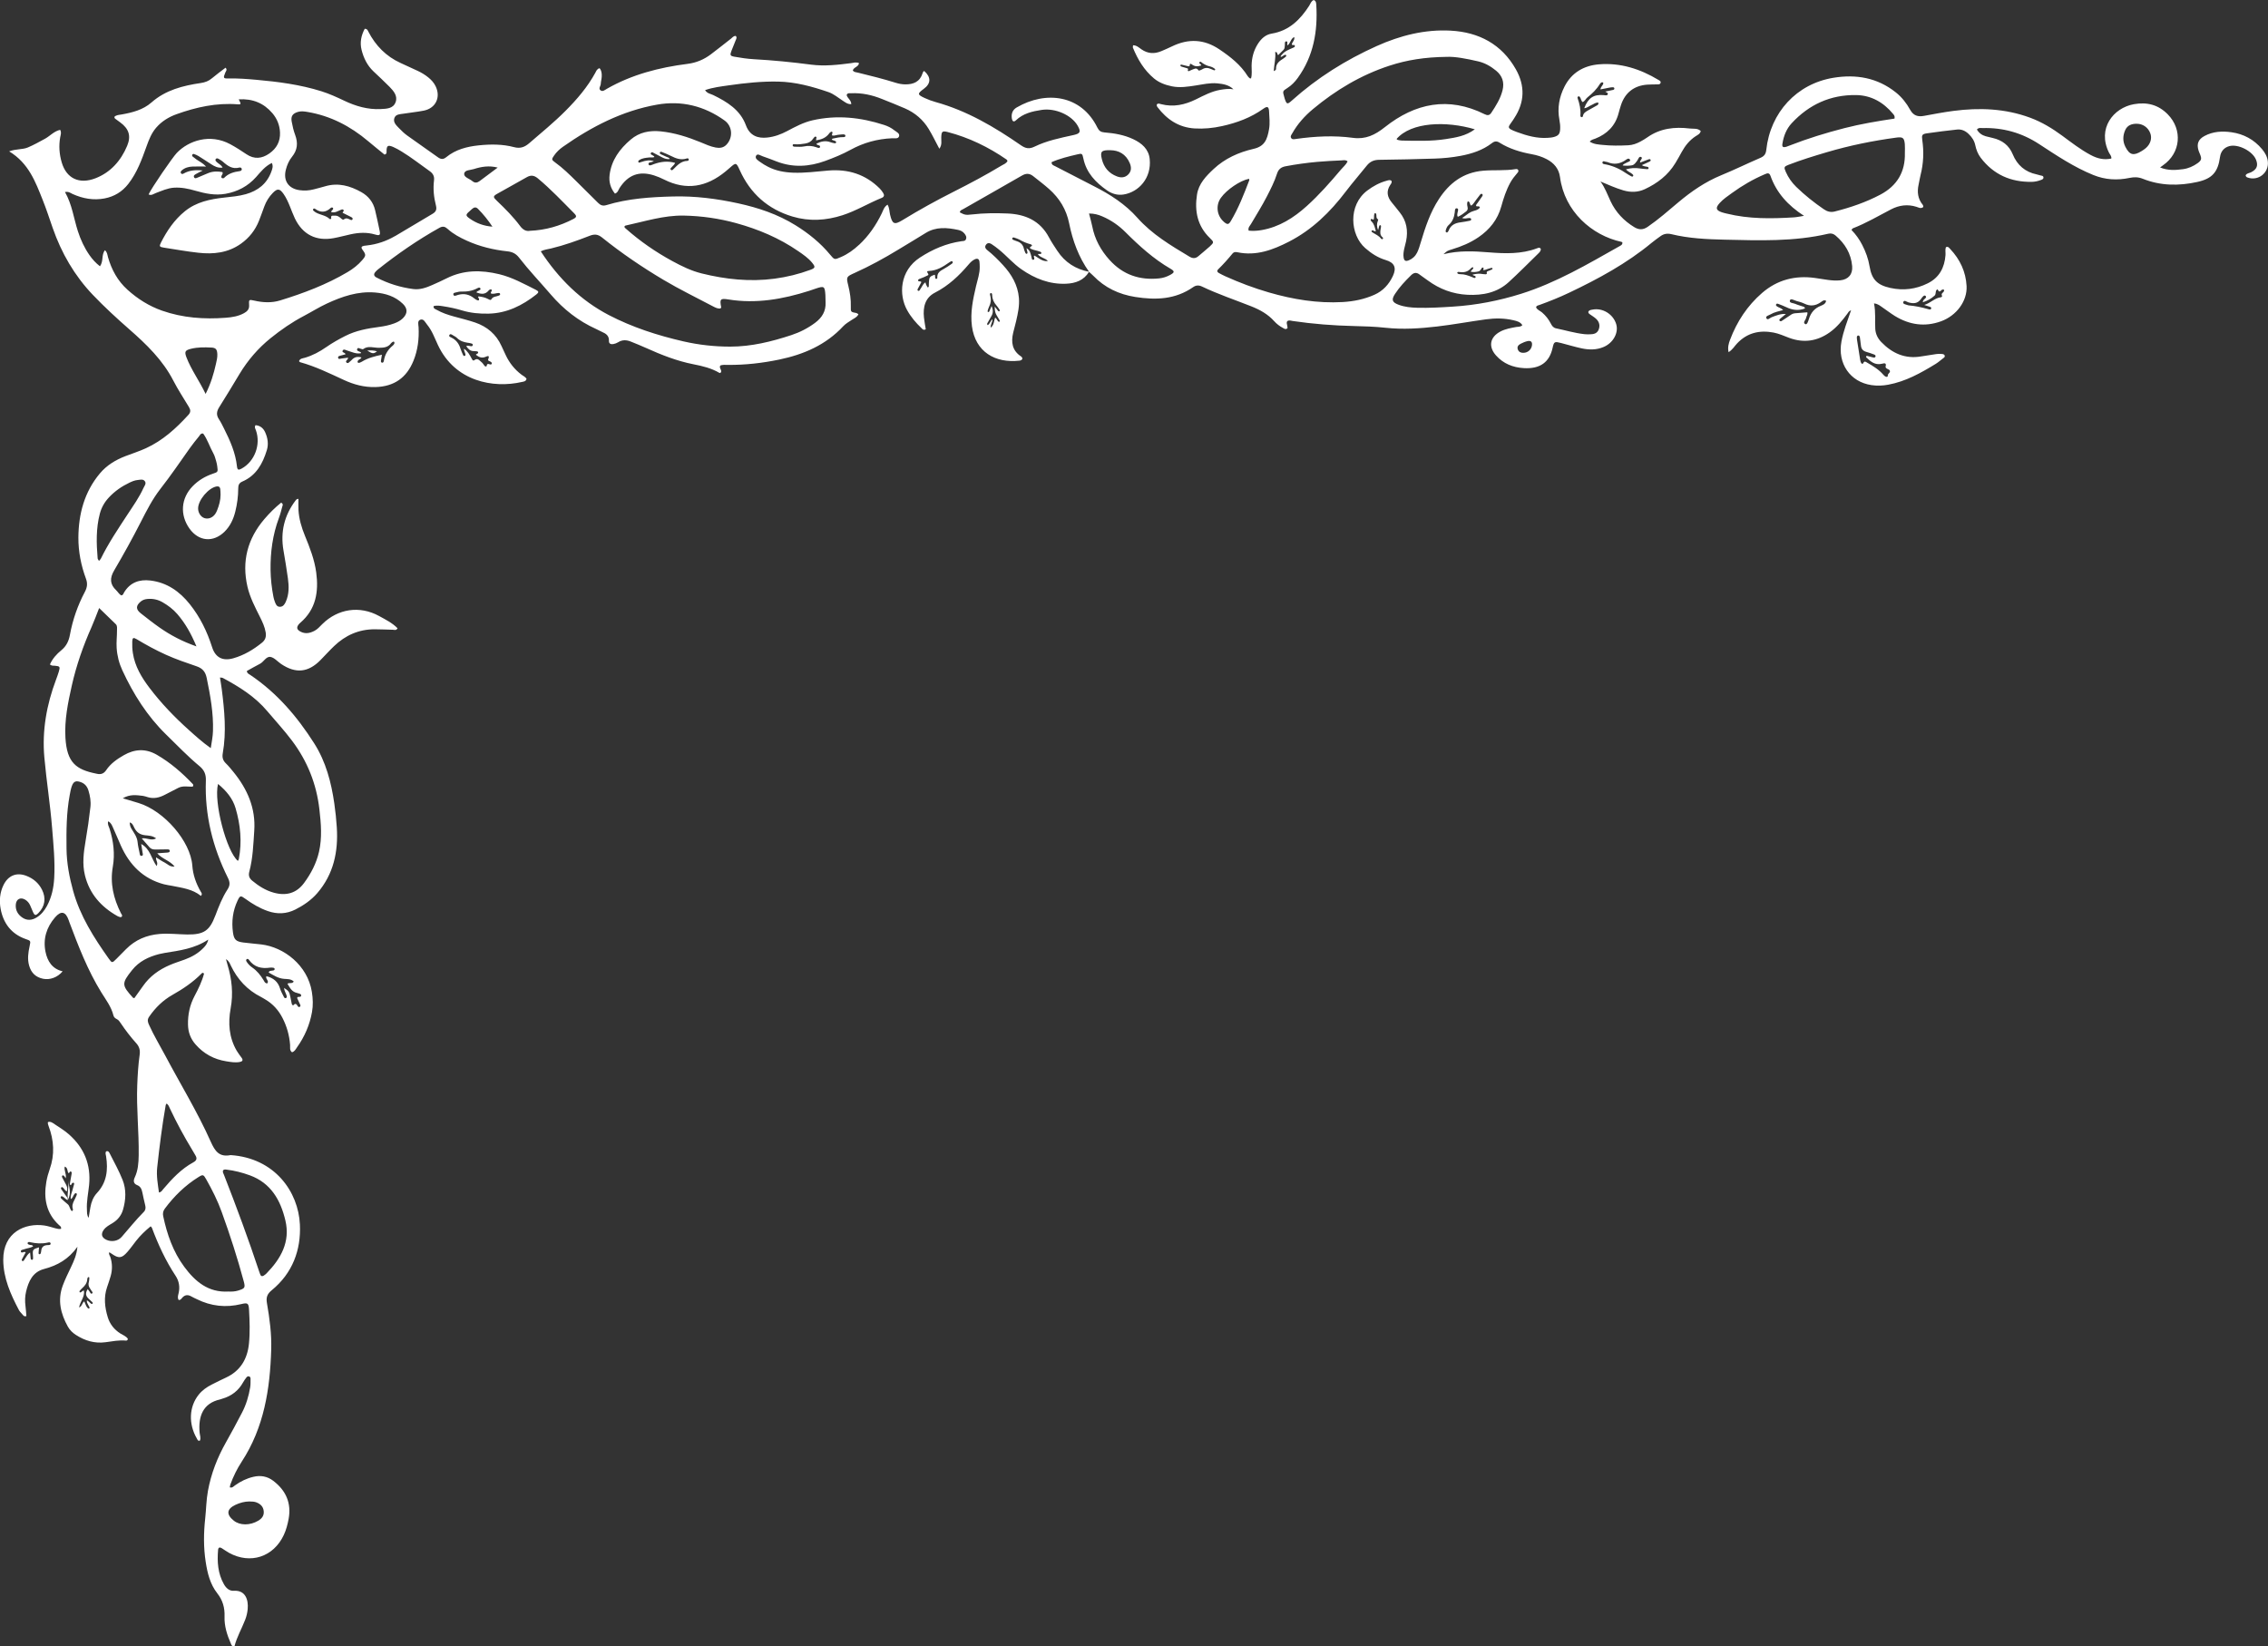 <svg width="237" height="172" viewBox="0 0 237 172" fill="none" xmlns="http://www.w3.org/2000/svg">
<rect x="0" y="0" width="237" height="172" fill="#333333" stroke="none"/>
<g clip-path="url(#clip0_55_552)">
<path d="M136.828 0.569C135.881 2.045 134.719 3.211 132.88 3.513C132.256 3.616 131.8 4.03 131.454 4.568C131.003 5.273 130.8 6.036 130.789 6.868C130.783 7.309 130.854 7.761 130.729 8.192C130.64 8.183 130.607 8.188 130.592 8.175C130.52 8.108 130.438 8.045 130.387 7.961C129.648 6.768 128.575 5.936 127.433 5.164C125.831 4.081 124.185 4.014 122.468 4.846C122.105 5.022 121.732 5.184 121.359 5.342C120.63 5.651 119.94 5.616 119.271 5.149C119.02 4.973 118.773 4.732 118.404 4.73C118.395 4.841 118.364 4.922 118.387 4.982C118.891 6.214 119.56 7.338 120.599 8.201C121.133 8.644 121.774 8.876 122.457 9.018C123.301 9.192 124.122 9.056 124.947 8.931C125.698 8.816 126.444 8.635 127.21 8.709C127.817 8.769 128.421 8.866 128.892 9.329C128.426 9.247 127.981 9.307 127.53 9.383C126.613 9.539 125.806 9.97 124.991 10.373C123.816 10.954 122.61 11.218 121.315 10.878C121.175 10.842 121.026 10.765 120.892 10.902C120.853 11.009 120.892 11.107 120.952 11.187C121.93 12.476 123.17 13.317 124.833 13.419C125.8 13.477 126.755 13.383 127.701 13.174C129.248 12.831 130.711 12.295 132.013 11.363C132.438 11.058 132.591 11.14 132.616 11.657C132.647 12.262 132.717 12.887 132.616 13.475C132.42 14.609 132.14 15.29 130.989 15.553C129.454 15.906 128.006 16.549 126.828 17.651C126.029 18.399 125.258 19.188 125.082 20.334C124.818 22.048 125.12 23.607 126.426 24.867C126.871 25.298 126.871 25.327 126.409 25.757C126.038 26.102 125.631 26.406 125.255 26.742C124.944 27.02 124.651 27.027 124.294 26.813C122.339 25.639 120.384 24.482 118.842 22.742C117.585 21.326 116.003 20.312 114.319 19.456C112.964 18.768 111.615 18.071 110.267 17.368C110.107 17.284 109.871 17.237 109.891 16.941C110.749 16.561 111.66 16.345 112.569 16.131C113.068 16.013 113.099 16.026 113.211 16.565C113.521 18.06 114.495 19.059 115.681 19.891C116.192 20.248 116.783 20.421 117.411 20.321C118.998 20.069 120.346 18.596 120.14 16.61C120.031 15.566 119.309 14.963 118.431 14.545C117.482 14.095 116.454 13.918 115.414 13.835C115.045 13.806 114.843 13.677 114.672 13.328C112.984 9.897 109.285 9.452 106.237 11.229C105.791 11.488 105.657 11.915 105.74 12.407C105.784 12.66 105.93 12.791 106.155 12.575C106.913 11.852 107.872 11.628 108.856 11.481C110.289 11.267 111.984 12.028 112.617 13.139C112.975 13.768 112.891 13.951 112.177 14.109C110.791 14.414 109.39 14.694 108.108 15.319C107.548 15.591 107.173 15.517 106.672 15.17C103.914 13.261 101.041 11.566 97.769 10.662C97.38 10.555 96.996 10.411 96.631 10.242C95.85 9.884 95.847 9.785 96.536 9.28C97.293 8.724 97.307 8.07 96.58 7.418C96.472 7.456 96.44 7.551 96.409 7.647C96.129 8.546 95.452 8.826 94.587 8.815C94.254 8.811 93.932 8.751 93.615 8.653C92.31 8.246 90.982 7.912 89.653 7.59C89.463 7.545 89.245 7.552 89.116 7.36C89.207 7.006 89.724 6.998 89.763 6.593C89.462 6.459 89.191 6.562 88.92 6.599C87.536 6.777 86.152 6.935 84.757 6.753C82.773 6.493 80.783 6.297 78.784 6.186C78.104 6.148 77.424 6.047 76.753 5.927C76.289 5.845 76.265 5.758 76.438 5.3C76.571 4.946 76.731 4.599 76.862 4.243C76.918 4.09 77.046 3.927 76.887 3.756C76.649 3.738 76.531 3.927 76.376 4.047C75.676 4.59 74.987 5.148 74.278 5.68C73.557 6.221 72.754 6.559 71.846 6.673C68.882 7.049 66.026 7.785 63.407 9.283C63.218 9.392 62.993 9.594 62.78 9.456C62.491 9.269 62.769 8.998 62.778 8.764C62.789 8.513 62.867 8.264 62.878 8.014C62.893 7.696 62.871 7.376 62.653 7.124C62.373 7.204 62.313 7.414 62.22 7.585C61.4 9.089 60.299 10.373 59.097 11.579C57.899 12.783 56.584 13.855 55.3 14.963C54.811 15.384 54.354 15.54 53.716 15.372C52.503 15.05 51.248 15.059 50.013 15.188C48.798 15.315 47.611 15.619 46.632 16.42C46.316 16.677 46.072 16.654 45.759 16.429C44.69 15.659 43.602 14.918 42.535 14.146C42.229 13.924 41.955 13.655 41.691 13.383C41.413 13.094 41.06 12.781 41.211 12.336C41.355 11.913 41.815 11.935 42.18 11.875C42.88 11.761 43.588 11.695 44.282 11.559C45.534 11.312 46.081 10.161 45.523 9.011C45.343 8.638 45.07 8.342 44.752 8.085C44.415 7.812 44.046 7.59 43.655 7.407C43.06 7.125 42.46 6.853 41.862 6.581C40.351 5.892 39.254 4.777 38.496 3.313C38.428 3.182 38.392 3.017 38.115 3.004C37.75 3.687 37.584 4.426 37.785 5.217C37.999 6.063 38.372 6.833 39.016 7.447C39.583 7.988 40.165 8.517 40.714 9.078C41.145 9.519 41.582 10.039 41.336 10.685C41.082 11.356 40.394 11.363 39.781 11.394C38.43 11.461 37.172 11.094 35.969 10.52C35.191 10.148 34.409 9.794 33.585 9.534C31.372 8.84 29.088 8.542 26.791 8.337C25.834 8.252 24.874 8.175 23.908 8.199C23.323 8.213 23.31 8.157 23.543 7.585C23.603 7.438 23.779 7.296 23.57 7.073C23.095 7.44 22.606 7.79 22.146 8.179C21.804 8.468 21.431 8.608 20.986 8.673C19.114 8.949 17.312 9.401 15.832 10.702C14.946 11.481 13.831 11.759 12.698 11.962C12.434 12.01 12.147 12.001 11.947 12.217C11.974 12.293 11.978 12.357 12.011 12.382C12.191 12.522 12.378 12.651 12.56 12.785C13.467 13.448 13.72 14.202 13.287 15.237C12.636 16.794 11.549 18.018 9.977 18.625C8.282 19.28 6.942 18.65 6.449 16.966C6.196 16.105 6.133 15.228 6.291 14.34C6.334 14.097 6.442 13.851 6.287 13.566C5.649 13.701 5.225 14.213 4.683 14.507C4.105 14.821 3.532 15.141 2.923 15.401C2.352 15.644 1.699 15.539 0.955 15.813C2.992 17.044 3.703 18.99 4.463 20.893C4.849 21.856 5.167 22.844 5.509 23.823C6.422 26.438 7.777 28.785 9.695 30.799C10.903 32.065 12.191 33.246 13.504 34.398C15.302 35.972 17.006 37.614 18.119 39.779C18.605 40.722 19.194 41.612 19.742 42.524C19.914 42.811 19.954 43.052 19.694 43.337C18.405 44.751 17.006 46.027 15.244 46.832C14.555 47.146 13.827 47.381 13.118 47.651C12.083 48.045 11.154 48.608 10.439 49.46C8.815 51.395 8.208 53.703 8.191 56.157C8.182 57.621 8.47 59.08 8.984 60.465C9.17 60.963 9.112 61.375 8.87 61.831C8.119 63.248 7.597 64.746 7.306 66.327C7.191 66.953 6.947 67.5 6.405 67.938C5.914 68.334 5.474 68.831 5.216 69.422C5.42 69.585 5.576 69.54 5.725 69.552C6.256 69.598 6.3 69.654 6.151 70.155C6.065 70.446 5.958 70.731 5.853 71.014C4.869 73.632 4.385 76.325 4.634 79.124C4.854 81.591 5.249 84.037 5.445 86.508C5.585 88.248 5.763 89.984 5.665 91.731C5.609 92.749 5.4 93.735 4.91 94.647C4.641 95.146 4.29 95.577 3.801 95.869C3.336 96.147 2.839 96.194 2.364 95.884C1.861 95.553 1.591 95.083 1.653 94.471C1.71 93.913 2.162 93.706 2.643 94C2.864 94.136 3.028 94.329 3.139 94.561C3.246 94.788 3.337 95.026 3.437 95.257C3.61 95.658 3.728 95.684 4.019 95.384C4.703 94.685 4.832 93.828 4.385 92.943C4.037 92.255 3.486 91.791 2.777 91.512C1.746 91.105 0.864 91.459 0.371 92.454C-0.029 93.263 -0.089 94.136 0.071 94.979C0.351 96.461 1.184 97.569 2.652 98.096C3.206 98.294 3.223 98.263 3.094 98.855C2.948 99.527 2.85 100.194 3.043 100.878C3.255 101.636 3.727 102.095 4.498 102.257C5.209 102.406 6.007 102.121 6.547 101.48C5.449 101.229 4.956 100.415 4.756 99.442C4.479 98.098 4.861 96.875 5.752 95.844C6.391 95.106 6.864 95.23 7.186 96.16C7.202 96.207 7.215 96.256 7.233 96.305C8.186 98.841 9.157 101.363 10.59 103.685C11.065 104.453 11.634 105.185 11.854 106.093C11.898 106.273 12.038 106.391 12.205 106.471C12.398 106.564 12.507 106.736 12.62 106.905C13.113 107.642 13.656 108.344 14.247 109.003C14.56 109.35 14.66 109.724 14.595 110.187C14.446 111.239 14.384 112.298 14.342 113.358C14.244 115.814 14.529 118.261 14.493 120.714C14.48 121.506 14.424 122.278 14.084 123.008C13.924 123.35 13.929 123.659 14.338 123.819C14.695 123.958 14.806 124.254 14.877 124.587C14.973 125.032 15.06 125.479 15.173 125.918C15.242 126.187 15.22 126.418 15.022 126.618C14.2 127.444 13.476 128.358 12.709 129.233C12.316 129.68 11.627 129.774 11.105 129.524C10.616 129.289 10.521 128.921 10.847 128.479C11.079 128.163 11.425 127.989 11.747 127.793C12.291 127.462 12.672 127.003 12.851 126.396C13.154 125.352 13.213 124.28 12.807 123.265C12.434 122.327 11.938 121.439 11.481 120.536C11.41 120.398 11.327 120.197 11.087 120.295C10.977 120.469 11.061 120.64 11.087 120.811C11.303 122.218 11.167 123.532 10.134 124.638C9.746 125.052 9.544 125.577 9.446 126.136C9.384 126.489 9.328 126.843 9.261 127.235C9.061 126.946 9.101 126.661 9.084 126.387C9.032 125.52 9.224 124.676 9.31 123.822C9.523 121.673 8.79 119.897 7.173 118.489C6.736 118.108 6.234 117.801 5.749 117.478C5.532 117.334 5.309 117.14 5.016 117.225C5.003 117.291 4.989 117.318 4.994 117.34C5.016 117.438 5.036 117.538 5.072 117.63C5.64 119.123 5.736 120.625 5.194 122.153C5.043 122.58 4.921 123.025 4.843 123.472C4.545 125.188 4.821 126.746 6.167 127.991C6.269 128.085 6.431 128.161 6.376 128.383C6.182 128.428 5.989 128.381 5.794 128.328C5.403 128.223 5.016 128.089 4.616 128.032C2.624 127.753 0.322 128.73 0.34 131.631C0.353 133.538 1.106 135.22 1.973 136.862C2.055 137.016 2.179 137.15 2.303 137.278C2.415 137.394 2.493 137.592 2.755 137.495C2.726 137.154 2.712 136.803 2.664 136.458C2.595 135.95 2.608 135.439 2.724 134.949C2.977 133.877 3.412 132.893 4.598 132.58C5.991 132.214 7.173 131.558 8.091 130.257C8.015 131.107 7.72 131.745 7.422 132.377C7.118 133.018 6.804 133.65 6.556 134.317C5.993 135.844 6.342 137.254 7.096 138.609C7.297 138.967 7.593 139.25 7.939 139.472C8.884 140.078 9.895 140.383 11.039 140.229C11.738 140.135 12.44 139.989 13.154 140.06C13.258 140.071 13.347 140.015 13.362 139.877C13.178 139.595 12.851 139.49 12.578 139.317C11.927 138.905 11.479 138.336 11.259 137.612C10.947 136.582 10.825 135.536 11.187 134.484C11.318 134.101 11.45 133.718 11.561 133.329C11.754 132.655 11.745 131.983 11.525 131.313C11.478 131.169 11.336 131.033 11.419 130.828C11.52 130.89 11.585 130.926 11.645 130.969C12.405 131.505 12.714 131.482 13.324 130.784C13.64 130.423 13.916 130.029 14.213 129.649C14.66 129.075 15.182 128.581 15.742 128.12C15.812 128.2 15.859 128.232 15.875 128.276C16.53 130.036 17.316 131.727 18.354 133.3C18.709 133.836 18.821 134.468 18.66 135.123C18.603 135.354 18.527 135.605 18.676 135.823C18.865 135.823 18.936 135.708 19.014 135.614C19.307 135.26 19.64 135.232 20.023 135.463C20.196 135.567 20.387 135.643 20.567 135.732C22.055 136.471 23.606 136.638 25.221 136.244C25.876 136.084 25.985 136.151 26.023 136.822C26.09 138.009 26.134 139.203 26.014 140.387C25.854 141.973 25.128 143.219 23.623 143.92C23.117 144.156 22.619 144.403 22.122 144.655C21.598 144.921 21.126 145.253 20.755 145.72C19.756 146.975 19.68 148.749 20.565 150.281C20.633 150.395 20.671 150.58 20.891 150.508C21.009 150.231 20.887 149.964 20.862 149.692C20.702 147.977 21.2 146.612 22.995 146.208C23.068 146.192 23.139 146.156 23.212 146.136C24.186 145.861 24.928 145.293 25.416 144.401C25.512 144.225 25.636 144.061 25.758 143.902C25.82 143.82 25.918 143.767 26.025 143.798C26.134 143.831 26.183 143.932 26.181 144.036C26.178 144.339 26.192 144.646 26.143 144.942C25.989 145.871 25.72 146.768 25.281 147.603C24.741 148.635 24.195 149.663 23.621 150.675C22.715 152.273 22.059 153.955 21.728 155.769C21.553 156.721 21.547 157.68 21.444 158.632C21.278 160.15 21.26 161.66 21.493 163.167C21.675 164.35 21.951 165.509 22.715 166.475C23.275 167.185 23.497 167.973 23.464 168.878C23.426 169.88 23.733 170.825 24.134 171.735C24.19 171.86 24.228 172.042 24.506 171.986C24.748 171.034 25.259 170.158 25.623 169.221C25.761 168.863 25.847 168.495 25.883 168.117C25.974 167.141 25.652 166.119 24.434 166.199C23.965 166.23 23.628 165.917 23.404 165.523C22.762 164.397 22.682 163.171 22.791 161.916C22.813 161.674 22.959 161.618 23.163 161.743C23.421 161.903 23.666 162.087 23.93 162.232C26.162 163.46 28.584 162.668 29.657 160.367C29.906 159.834 30.052 159.271 30.159 158.699C30.468 157.035 29.879 155.72 28.557 154.711C27.935 154.235 27.231 154.113 26.471 154.293C25.77 154.458 25.139 154.767 24.556 155.186C24.408 155.292 24.274 155.477 24.012 155.392C24.037 155.27 24.046 155.17 24.079 155.079C24.383 154.244 24.777 153.446 25.261 152.705C27.596 149.134 28.222 145.106 28.342 140.972C28.389 139.363 28.173 137.739 27.895 136.146C27.787 135.532 27.929 135.18 28.402 134.793C30.563 133.022 31.463 130.606 31.339 127.929C31.179 124.525 28.726 120.987 24.094 120.68C22.922 120.914 22.471 120.284 22.022 119.278C20.64 116.181 18.861 113.284 17.272 110.289C16.703 109.217 16.07 108.178 15.571 107.068C15.446 106.789 15.362 106.545 15.582 106.228C16.239 105.272 17.032 104.497 18.052 103.923C19.134 103.314 20.163 102.617 21.044 101.727C21.109 101.659 21.187 101.569 21.322 101.719C21.109 102.533 20.733 103.303 20.331 104.059C19.832 105 19.625 105.988 19.645 107.054C19.662 107.86 19.92 108.534 20.442 109.126C21.295 110.098 22.364 110.676 23.637 110.879C24.112 110.955 24.59 111.044 25.072 110.948C25.323 110.897 25.432 110.768 25.256 110.523C25.079 110.276 24.888 110.038 24.737 109.778C23.928 108.396 23.821 106.881 24.101 105.365C24.39 103.797 24.23 102.299 23.777 100.802C23.724 100.628 23.681 100.452 23.615 100.21C23.93 100.404 24.014 100.651 24.119 100.875C24.808 102.315 25.832 103.429 27.267 104.155C27.425 104.235 27.575 104.333 27.727 104.422C28.515 104.883 29.1 105.535 29.515 106.34C29.973 107.226 30.239 108.169 30.315 109.168C30.335 109.428 30.237 109.733 30.515 109.936C30.795 109.86 30.901 109.611 31.043 109.412C31.834 108.304 32.363 107.078 32.603 105.739C32.729 105.04 32.703 104.331 32.589 103.625C32.141 100.844 29.67 98.955 27.307 98.67C26.68 98.594 26.047 98.552 25.419 98.468C24.666 98.368 24.448 98.172 24.345 97.424C24.185 96.272 24.325 95.152 24.827 94.091C25.085 93.548 25.138 93.539 25.658 93.916C26.378 94.44 27.138 94.888 27.984 95.184C28.968 95.529 29.933 95.491 30.861 95.025C31.725 94.59 32.521 94.044 33.158 93.306C34.865 91.325 35.357 88.971 35.195 86.437C35.142 85.605 35.055 84.773 34.935 83.948C34.615 81.729 34.056 79.586 32.836 77.666C31.054 74.862 28.928 72.379 26.143 70.508C26.005 70.415 25.814 70.355 25.794 70.103C26.241 69.856 26.696 69.591 27.163 69.353C27.567 69.145 27.82 68.553 28.266 68.633C28.671 68.706 29.011 69.126 29.388 69.378C30.901 70.391 32.205 70.263 33.48 68.973C33.96 68.486 34.416 67.976 34.909 67.504C36.091 66.372 37.493 65.744 39.15 65.745C39.783 65.745 40.416 65.78 41.049 65.793C41.213 65.796 41.405 65.898 41.544 65.638C40.994 65.077 40.289 64.728 39.609 64.356C37.593 63.25 35.307 63.589 33.672 65.21C33.422 65.458 33.192 65.733 32.87 65.902C32.401 66.149 31.921 66.256 31.417 65.998C30.99 65.778 30.948 65.526 31.272 65.166C31.306 65.128 31.345 65.095 31.383 65.062C33.023 63.657 33.312 61.817 33.045 59.813C32.865 58.473 32.378 57.22 31.867 55.979C31.508 55.107 31.243 54.214 31.19 53.269C31.168 52.886 31.186 52.499 31.186 52.119C31.012 52.119 30.954 52.201 30.892 52.281C29.71 53.838 29.29 55.578 29.622 57.503C29.79 58.475 29.951 59.446 30.086 60.424C30.201 61.255 30.217 62.091 29.859 62.883C29.741 63.143 29.579 63.39 29.257 63.395C28.908 63.401 28.811 63.11 28.713 62.846C28.651 62.681 28.602 62.509 28.569 62.336C28.391 61.415 28.286 60.483 28.273 59.55C28.247 57.692 28.491 55.87 29.146 54.114C29.288 53.736 29.386 53.342 29.49 52.951C29.524 52.822 29.644 52.668 29.381 52.514C28.753 53.017 28.164 53.602 27.627 54.23C25.869 56.29 25.245 58.64 25.86 61.299C26.12 62.423 26.651 63.428 27.16 64.447C27.42 64.968 27.669 65.489 27.764 66.076C27.835 66.521 27.729 66.861 27.373 67.148C26.476 67.872 25.505 68.452 24.392 68.771C23.275 69.093 22.508 68.702 22.162 67.609C21.644 65.978 20.904 64.463 19.832 63.121C18.767 61.786 17.441 60.856 15.708 60.649C14.569 60.513 13.604 60.847 12.973 61.882C12.898 62.004 12.874 62.18 12.68 62.202C12.441 62.089 12.331 61.846 12.149 61.677C11.47 61.041 11.459 60.395 11.931 59.593C12.905 57.937 13.836 56.253 14.711 54.541C15.32 53.347 15.93 52.145 16.757 51.082C17.832 49.706 18.816 48.265 19.823 46.839C20.129 46.405 20.465 45.993 20.8 45.581C20.902 45.453 20.967 45.25 21.233 45.297C21.686 45.918 21.911 46.681 22.293 47.361C22.441 47.62 22.51 47.925 22.599 48.216C22.65 48.383 22.68 48.561 22.704 48.736C22.781 49.304 22.781 49.311 22.25 49.489C21.442 49.76 20.733 50.183 20.136 50.793C18.909 52.05 18.779 53.794 19.803 55.227C20.762 56.566 22.282 56.706 23.459 55.554C24.055 54.969 24.394 54.237 24.59 53.44C24.785 52.651 24.892 51.851 24.894 51.037C24.894 50.708 24.97 50.461 25.314 50.314C26.773 49.693 27.453 48.438 27.886 47.023C28.075 46.405 27.982 45.768 27.713 45.17C27.513 44.723 27.183 44.464 26.702 44.42C26.56 44.647 26.689 44.8 26.745 44.959C27.271 46.451 26.616 48.205 25.252 48.955C24.914 49.141 24.803 49.104 24.761 48.717C24.61 47.304 24.044 46.038 23.419 44.791C23.25 44.451 23.082 44.108 22.873 43.791C22.581 43.35 22.635 42.969 22.912 42.533C23.644 41.38 24.343 40.204 25.05 39.036C25.912 37.616 26.983 36.374 28.276 35.331C29.362 34.456 30.506 33.664 31.745 33.014C32.55 32.59 33.325 32.1 34.151 31.717C35.748 30.976 37.395 30.409 39.201 30.56C40.291 30.651 41.289 30.961 42.095 31.738C42.609 32.234 42.606 32.752 42.1 33.251C41.842 33.506 41.526 33.666 41.191 33.789C40.691 33.974 40.169 34.083 39.641 34.152C38.407 34.314 37.192 34.532 36.064 35.108C35.386 35.453 34.724 35.825 34.1 36.259C33.409 36.741 32.681 37.135 31.868 37.374C31.645 37.44 31.35 37.438 31.248 37.736C31.29 37.774 31.321 37.827 31.363 37.84C32.958 38.281 34.436 39.005 35.931 39.696C36.975 40.179 38.056 40.471 39.234 40.439C41.182 40.386 42.486 39.471 43.208 37.689C43.662 36.566 43.802 35.397 43.741 34.192C43.726 33.909 43.584 33.502 43.95 33.393C44.282 33.293 44.439 33.684 44.626 33.909C45.152 34.543 45.419 35.315 45.763 36.047C47.549 39.857 51.543 40.598 54.543 39.905C54.725 39.863 54.962 39.857 55.022 39.574C54.909 39.38 54.689 39.289 54.511 39.156C53.787 38.611 53.238 37.93 52.854 37.113C52.703 36.791 52.55 36.474 52.405 36.15C51.852 34.924 50.904 34.125 49.651 33.696C48.935 33.451 48.193 33.275 47.46 33.073C46.823 32.899 46.198 32.694 45.621 32.363C45.481 32.283 45.27 32.243 45.31 31.98C45.637 31.886 45.959 31.942 46.281 31.991C46.958 32.094 47.627 32.234 48.282 32.432C49.188 32.706 50.122 32.79 51.061 32.768C52.968 32.725 54.58 31.918 56.046 30.765C56.322 30.547 56.322 30.442 56 30.28C54.754 29.659 53.538 28.978 52.165 28.647C50.288 28.195 48.453 28.186 46.681 29.074C46.183 29.323 45.676 29.555 45.166 29.779C44.535 30.056 43.884 30.289 43.182 30.198C41.84 30.024 40.565 29.626 39.361 29.003C39.07 28.852 39.007 28.656 39.234 28.402C39.318 28.307 39.41 28.218 39.509 28.14C41.535 26.531 43.655 25.064 45.917 23.801C46.276 23.601 46.509 23.672 46.787 23.925C47.374 24.457 48.065 24.82 48.785 25.147C50.14 25.761 51.564 26.102 53.03 26.259C53.554 26.315 53.921 26.507 54.24 26.916C55.28 28.256 56.453 29.484 57.559 30.772C58.881 32.312 60.438 33.538 62.294 34.374C62.502 34.467 62.698 34.586 62.907 34.675C63.328 34.853 63.658 35.079 63.633 35.614C63.617 35.921 63.849 35.994 64.102 35.945C64.273 35.912 64.448 35.849 64.595 35.756C65.024 35.486 65.463 35.505 65.906 35.682C66.447 35.898 66.987 36.118 67.518 36.357C69.115 37.077 70.735 37.718 72.464 38.057C73.41 38.243 74.347 38.462 75.189 38.966C75.214 38.982 75.276 38.938 75.322 38.924C75.489 38.669 75.1 38.468 75.269 38.186C75.516 38.09 75.796 38.121 76.071 38.123C77.877 38.137 79.659 37.934 81.425 37.567C83.984 37.035 86.301 36.039 88.116 34.083C88.378 33.802 88.714 33.62 89.029 33.408C89.265 33.248 89.567 33.144 89.704 32.828C89.609 32.772 89.551 32.716 89.485 32.703C88.907 32.599 88.891 32.601 88.909 32.02C88.932 31.279 88.82 30.56 88.645 29.844C88.421 28.929 88.419 28.916 89.32 28.509C90.893 27.801 92.402 26.974 93.874 26.077C94.825 25.498 95.783 24.929 96.731 24.341C97.807 23.672 98.953 23.774 100.113 24.017C100.364 24.07 100.597 24.177 100.766 24.381C100.915 24.56 101.041 24.758 100.937 25.002C100.852 25.203 100.652 25.176 100.479 25.2C98.895 25.425 97.458 26.041 96.131 26.907C93.997 28.298 93.908 30.816 94.79 32.4C95.189 33.117 95.709 33.731 96.3 34.29C96.402 34.387 96.498 34.537 96.74 34.401C96.678 34.005 96.594 33.589 96.551 33.168C96.44 32.087 96.665 31.106 97.706 30.572C99.115 29.849 100.224 28.803 101.23 27.617C101.412 27.403 101.61 27.207 101.868 27.089C102.138 26.965 102.314 27.047 102.352 27.35C102.374 27.525 102.374 27.703 102.378 27.881C102.392 28.576 102.15 29.223 101.996 29.886C101.676 31.266 101.374 32.634 101.565 34.08C101.919 36.764 103.994 37.967 106.532 37.68C106.661 37.665 106.777 37.618 106.833 37.487C106.839 37.374 106.775 37.293 106.692 37.236C105.766 36.624 105.639 35.752 105.875 34.763C105.975 34.345 106.095 33.933 106.191 33.513C106.371 32.725 106.546 31.94 106.473 31.115C106.353 29.761 105.708 28.672 104.815 27.699C104.302 27.138 103.764 26.602 103.165 26.13C102.998 25.999 102.876 25.826 103.009 25.605C103.16 25.352 103.391 25.361 103.602 25.494C103.878 25.668 104.14 25.872 104.395 26.079C105.2 26.733 105.877 27.539 106.733 28.133C108.139 29.108 109.68 29.722 111.42 29.642C112.382 29.599 113.255 29.296 113.797 28.405C113.944 28.538 114.103 28.663 114.239 28.805C115.445 30.056 116.921 30.754 118.631 31.025C120.77 31.364 122.827 31.292 124.682 29.997C124.978 29.79 125.278 29.779 125.611 29.939C127.282 30.736 129.037 31.324 130.756 32.004C131.665 32.363 132.493 32.825 133.153 33.558C133.408 33.842 133.711 34.074 134.05 34.254C134.197 34.332 134.346 34.474 134.546 34.278C134.532 34.17 134.526 34.043 134.493 33.925C134.401 33.584 134.522 33.44 134.873 33.495C134.948 33.508 135.023 33.528 135.097 33.538C137.205 33.847 139.324 34.013 141.453 34.062C142.566 34.087 143.685 34.123 144.791 34.243C146.595 34.439 148.386 34.319 150.172 34.111C151.882 33.911 153.576 33.595 155.282 33.362C156.239 33.231 157.205 33.237 158.154 33.459C158.505 33.54 158.871 33.626 159.082 33.974C158.865 34.181 158.647 34.123 158.456 34.16C157.883 34.267 157.307 34.361 156.783 34.639C155.686 35.222 155.506 36.214 156.332 37.138C157.101 37.999 158.096 38.39 159.227 38.459C160.962 38.564 161.92 37.821 162.244 36.336C162.39 35.673 162.455 35.663 163.148 35.842C163.859 36.023 164.563 36.243 165.28 36.395C166.058 36.561 166.844 36.568 167.593 36.243C168.589 35.811 169.157 34.757 168.89 33.865C168.573 32.814 167.462 32.134 166.402 32.349C166.236 32.381 166.045 32.396 165.976 32.579C165.969 32.717 166.056 32.774 166.138 32.834C166.363 32.997 166.611 33.137 166.809 33.328C167.127 33.635 167.22 34.025 167.053 34.443C166.898 34.826 166.556 34.921 166.182 34.926C165.98 34.93 165.774 34.935 165.574 34.913C164.565 34.803 163.59 34.508 162.601 34.303C162.317 34.243 162.181 34.047 162.062 33.816C161.83 33.36 161.52 32.966 161.128 32.634C160.92 32.459 160.629 32.378 160.515 32.103C160.571 31.909 160.747 31.904 160.882 31.857C161.93 31.475 162.964 31.063 163.97 30.583C167.018 29.132 169.977 27.535 172.592 25.369C172.885 25.127 173.196 24.909 173.504 24.684C173.849 24.431 174.211 24.359 174.647 24.464C176.479 24.911 178.361 24.998 180.229 25.04C183.848 25.122 187.478 25.256 191.046 24.419C191.35 24.348 191.592 24.419 191.817 24.611C192.803 25.452 193.425 26.491 193.545 27.795C193.623 28.652 193.154 29.203 192.296 29.288C191.865 29.332 191.434 29.301 191.006 29.243C190.555 29.181 190.106 29.103 189.653 29.039C187.584 28.754 185.719 29.232 184.132 30.607C182.59 31.942 181.5 33.604 180.784 35.505C180.64 35.887 180.522 36.296 180.631 36.793C181.044 36.539 181.242 36.178 181.511 35.891C182.566 34.77 183.859 34.468 185.328 34.744C185.905 34.853 186.436 35.102 186.982 35.304C188.502 35.861 189.917 35.647 191.226 34.706C191.956 34.181 192.512 33.493 193.041 32.779C193.13 32.659 193.189 32.494 193.432 32.412C193.041 33.553 192.627 34.588 192.425 35.687C192.003 37.976 193.332 39.908 195.567 40.235C196.146 40.321 196.73 40.301 197.308 40.193C199.139 39.856 200.727 38.967 202.286 38.01C202.544 37.852 202.771 37.647 203.013 37.462C203.111 37.385 203.251 37.322 203.22 37.175C203.182 36.984 202.997 36.991 202.857 36.978C202.682 36.962 202.502 36.968 202.327 36.993C201.802 37.068 201.276 37.149 200.751 37.238C199.074 37.523 197.721 36.91 196.582 35.729C196.224 35.357 195.995 34.899 195.962 34.374C195.908 33.498 196.022 32.619 195.829 31.7C196.244 31.735 196.468 31.953 196.711 32.116C197.152 32.412 197.572 32.745 198.024 33.021C199.538 33.942 201.143 34.18 202.831 33.568C204.452 32.981 205.586 31.451 205.503 29.882C205.423 28.389 204.817 27.098 203.788 26.012C203.679 25.895 203.57 25.714 203.34 25.828C203.246 26.097 203.32 26.377 203.3 26.651C203.2 27.953 202.662 28.99 201.462 29.592C200.22 30.215 198.906 30.382 197.544 30.084C196.164 29.782 195.591 29.203 195.362 27.815C195.233 27.029 194.962 26.302 194.604 25.601C194.305 25.016 193.929 24.484 193.478 24.03C193.545 23.936 193.565 23.876 193.603 23.861C195.002 23.32 196.289 22.559 197.615 21.87C198.457 21.434 199.341 21.318 200.265 21.607C200.487 21.676 200.731 21.843 200.982 21.622C200.965 21.551 200.971 21.46 200.929 21.409C200.398 20.77 200.32 20.045 200.494 19.264C200.565 18.944 200.611 18.616 200.691 18.298C201.002 17.081 201.053 15.851 200.871 14.611C200.8 14.124 200.856 14.004 201.333 13.933C202.384 13.777 203.44 13.655 204.497 13.535C204.981 13.481 205.385 13.673 205.73 14.009C206.067 14.335 206.312 14.703 206.41 15.168C206.51 15.642 206.681 16.091 206.978 16.481C208.322 18.245 210.128 19.037 212.325 18.999C212.632 18.993 212.93 18.928 213.216 18.824C213.352 18.775 213.536 18.732 213.536 18.55C213.536 18.347 213.334 18.363 213.198 18.321C213.076 18.283 212.956 18.247 212.832 18.221C211.619 17.969 210.791 17.253 210.324 16.118C209.935 15.172 209.213 14.641 208.238 14.416C207.991 14.36 207.743 14.304 207.5 14.235C207.098 14.122 206.789 13.891 206.583 13.53C206.772 13.308 206.989 13.384 207.18 13.379C209.318 13.323 211.279 13.875 213.077 15.05C214.9 16.24 216.704 17.455 218.743 18.283C219.997 18.792 221.254 18.854 222.536 18.585C223.035 18.481 223.458 18.494 223.928 18.681C225.779 19.422 227.689 19.433 229.605 19.012C231.179 18.666 231.771 17.978 231.988 16.389C232.066 15.813 232.421 15.406 232.968 15.264C233.901 15.023 235.396 15.791 235.752 16.696C235.993 17.304 235.833 17.698 235.229 17.998C235.032 18.096 234.776 18.094 234.663 18.318C234.678 18.445 234.759 18.506 234.856 18.543C235.983 18.95 237.122 18.049 236.982 16.857C236.924 16.361 236.685 15.947 236.371 15.573C235.536 14.578 234.454 13.997 233.183 13.817C232.221 13.681 231.257 13.728 230.367 14.206C229.72 14.552 229.525 15.021 229.74 15.72C229.784 15.864 229.853 16.002 229.907 16.142C230.084 16.588 230.047 16.754 229.653 17.041C229.194 17.373 228.676 17.6 228.121 17.675C227.341 17.778 226.55 17.838 225.726 17.493C225.877 17.38 225.957 17.319 226.039 17.262C227.878 15.986 228.1 13.548 226.526 11.946C225.539 10.94 224.362 10.64 222.982 10.887C220.852 11.268 219.128 13.414 220.383 15.949C220.479 16.145 220.67 16.311 220.625 16.565C219.89 16.719 219.235 16.603 218.455 16.185C217.4 15.62 216.462 14.89 215.504 14.184C214.461 13.415 213.363 12.747 212.137 12.295C209.526 11.332 206.841 11.232 204.121 11.588C203.091 11.723 202.071 11.919 201.051 12.106C200.412 12.222 199.949 12.089 199.603 11.465C199.225 10.782 198.741 10.159 198.115 9.659C196.18 8.11 193.947 7.739 191.586 8.126C187.749 8.755 184.996 11.75 184.572 15.657C184.525 16.1 184.352 16.322 183.955 16.492C182.582 17.083 181.24 17.742 179.858 18.31C178.196 18.995 176.746 19.989 175.382 21.137C174.336 22.016 173.311 22.92 172.18 23.698C171.692 24.032 171.263 24.024 170.776 23.73C169.683 23.067 168.842 22.174 168.3 21.024C167.973 20.328 167.717 19.598 167.242 18.961C168.053 19.295 168.828 19.656 169.653 19.894C170.415 20.114 171.165 20.096 171.879 19.764C173.191 19.153 174.306 18.299 175.069 17.044C175.306 16.656 175.526 16.256 175.746 15.858C176.106 15.206 176.561 14.643 177.194 14.229C177.395 14.097 177.654 13.998 177.723 13.691C177.401 13.37 176.961 13.473 176.581 13.426C175.006 13.234 173.494 13.399 172.149 14.345C171.921 14.505 171.681 14.649 171.436 14.781C171.032 15.001 170.606 15.157 170.139 15.179C169.251 15.221 168.364 15.234 167.482 15.141C167.029 15.094 166.545 15.077 166.118 14.792C166.314 14.576 166.523 14.554 166.707 14.482C167.937 13.993 168.786 13.158 169.131 11.855C169.21 11.561 169.292 11.268 169.386 10.982C169.812 9.685 170.75 8.947 172.12 8.844C172.472 8.816 172.829 8.827 173.183 8.816C173.307 8.813 173.458 8.826 173.516 8.688C173.596 8.493 173.418 8.417 173.3 8.346C171.387 7.196 169.326 6.537 167.082 6.722C165.505 6.853 164.225 7.589 163.483 9.053C162.932 10.141 162.723 11.299 162.953 12.514C163.015 12.84 163.052 13.167 163.032 13.495C163.003 13.988 162.864 14.173 162.39 14.309C162.173 14.371 161.942 14.387 161.717 14.402C160.604 14.474 159.556 14.177 158.529 13.8C157.288 13.348 157.623 13.292 158.119 12.527C158.161 12.464 158.2 12.398 158.241 12.335C159.336 10.671 159.371 8.953 158.405 7.242C156.917 4.608 154.533 3.364 151.6 3.202C148.897 3.053 146.315 3.709 143.858 4.813C140.626 6.265 137.651 8.124 135.006 10.495C134.521 10.931 134.459 10.912 134.255 10.328C134.23 10.257 134.215 10.181 134.193 10.108C134.026 9.528 134.02 9.518 134.53 9.194C134.966 8.916 135.314 8.555 135.612 8.143C137.269 5.854 137.712 3.257 137.549 0.509C137.538 0.316 137.53 0.098 137.287 0.004C137.018 0.098 136.952 0.367 136.821 0.572L136.828 0.569ZM124.132 7.314C124.198 7.156 124.094 7.144 123.996 7.115C123.827 7.066 123.654 7.022 123.487 6.967C123.418 6.946 123.327 6.908 123.352 6.815C123.381 6.711 123.474 6.757 123.543 6.773C123.74 6.819 123.934 6.873 124.132 6.913C124.2 6.928 124.316 6.953 124.318 6.851C124.325 6.561 124.48 6.682 124.583 6.757C124.884 6.975 125.193 6.949 125.535 6.835C125.498 6.668 125.244 6.635 125.335 6.512C125.447 6.355 125.578 6.541 125.678 6.606C125.904 6.751 126.135 6.869 126.4 6.929C126.597 6.973 126.784 7.058 126.944 7.189C126.986 7.224 127.008 7.274 126.966 7.318C126.946 7.34 126.893 7.351 126.864 7.342C126.757 7.303 126.653 7.258 126.549 7.211C126.244 7.073 125.942 7.044 125.644 7.234C125.569 7.282 125.484 7.311 125.404 7.345C125.344 7.371 125.264 7.394 125.227 7.336C125.029 7.022 124.793 7.207 124.569 7.282C124.462 7.318 124.365 7.383 124.258 7.422C124.171 7.452 124.089 7.416 124.129 7.316L124.132 7.314ZM7.067 125.807C6.844 125.629 6.635 125.433 6.424 125.241C6.36 125.183 6.302 125.101 6.358 125.021C6.42 124.934 6.509 124.985 6.582 125.028C6.749 125.126 6.862 125.304 7.069 125.381C7.124 125.154 6.969 125.046 6.88 124.916C6.727 124.694 6.564 124.48 6.413 124.258C6.365 124.187 6.34 124.095 6.431 124.038C6.498 123.997 6.555 124.055 6.607 124.098C6.733 124.204 6.769 124.396 6.982 124.46C7.086 124.2 7.011 123.971 6.895 123.748C6.769 123.51 6.636 123.275 6.511 123.038C6.473 122.963 6.442 122.867 6.529 122.812C6.625 122.752 6.678 122.849 6.735 122.907C6.769 122.941 6.789 122.99 6.866 123.108C6.966 122.633 6.667 122.284 6.765 121.879C7.116 122.015 7.002 122.362 7.158 122.565C7.28 122.565 7.271 122.34 7.411 122.398C7.526 122.447 7.493 122.574 7.478 122.669C7.435 122.95 7.38 123.232 7.327 123.513C7.309 123.612 7.273 123.711 7.344 123.809C7.487 123.828 7.462 123.675 7.531 123.621C7.568 123.593 7.617 123.561 7.657 123.564C7.742 123.572 7.76 123.651 7.744 123.717C7.691 123.929 7.622 124.136 7.568 124.349C7.493 124.638 7.346 124.912 7.398 125.277C7.618 125.159 7.631 124.937 7.746 124.796C7.808 124.719 7.862 124.607 7.982 124.678C8.075 124.732 8.024 124.83 7.993 124.905C7.919 125.074 7.844 125.244 7.757 125.406C7.602 125.697 7.504 125.993 7.617 126.325C7.638 126.389 7.629 126.458 7.511 126.536C7.273 126.338 7.306 125.995 7.071 125.807H7.067ZM9.335 133.507C9.324 133.641 9.33 133.781 9.29 133.908C9.204 134.179 9.257 134.415 9.419 134.637C9.452 134.68 9.488 134.724 9.508 134.773C9.559 134.896 9.779 135.038 9.615 135.14C9.472 135.229 9.41 134.98 9.315 134.878C9.261 134.82 9.221 134.749 9.172 134.678C8.915 135.056 8.932 135.356 9.221 135.641C9.346 135.765 9.481 135.879 9.604 136.004C9.657 136.057 9.746 136.126 9.659 136.204C9.581 136.275 9.512 136.195 9.448 136.146C9.332 136.057 9.252 135.923 9.079 135.855C9.052 136.05 9.148 136.193 9.221 136.342C9.257 136.415 9.304 136.482 9.339 136.555C9.363 136.604 9.377 136.662 9.319 136.698C9.266 136.731 9.215 136.707 9.175 136.667C9.048 136.54 8.977 136.378 8.91 136.215C8.879 136.142 8.85 136.068 8.808 135.964C8.564 136.113 8.593 136.471 8.264 136.6C8.373 135.964 8.881 135.492 8.771 134.831C8.601 134.845 8.544 134.982 8.43 135.022C8.388 135.036 8.344 135.036 8.322 135C8.306 134.969 8.293 134.911 8.311 134.889C8.395 134.784 8.482 134.678 8.582 134.589C8.877 134.333 9.104 134.043 9.122 133.63C9.124 133.578 9.144 133.523 9.17 133.478C9.186 133.449 9.232 133.425 9.264 133.423C9.308 133.42 9.339 133.461 9.335 133.505V133.507ZM3.163 129.782C3.759 129.916 4.356 129.956 4.96 129.827C5.074 129.803 5.265 129.736 5.289 129.912C5.311 130.083 5.114 130.078 4.994 130.081C4.561 130.089 4.327 130.292 4.303 130.73C4.299 130.793 4.281 130.859 4.263 130.92C4.243 130.986 4.201 131.04 4.127 131.037C4.043 131.031 4.027 130.96 4.032 130.893C4.043 130.717 4.059 130.541 4.076 130.317C3.445 130.503 3.397 130.568 3.439 131.104C3.45 131.233 3.459 131.364 3.454 131.493C3.45 131.558 3.403 131.623 3.33 131.62C3.259 131.618 3.214 131.552 3.206 131.487C3.183 131.296 3.168 131.104 3.145 130.853C2.901 131.024 2.786 131.236 2.657 131.434C2.604 131.516 2.557 131.603 2.499 131.681C2.459 131.734 2.397 131.778 2.33 131.74C2.264 131.701 2.261 131.623 2.292 131.565C2.417 131.322 2.553 131.084 2.684 130.842C2.639 130.82 2.612 130.799 2.584 130.795C2.443 130.782 2.221 130.969 2.179 130.744C2.148 130.577 2.41 130.564 2.555 130.51C2.843 130.403 3.161 130.385 3.457 130.225C3.388 130.021 3.206 130.101 3.09 130.052C3.003 130.014 2.87 130.001 2.886 129.883C2.908 129.722 3.057 129.754 3.163 129.778V129.782ZM26.796 156.963C27.229 157.132 27.518 157.413 27.56 157.898C27.6 158.358 27.358 158.656 26.985 158.877C26.125 159.388 25.07 159.386 24.427 158.868C23.628 158.229 23.683 157.658 24.596 157.223C25.078 156.994 25.59 156.87 26.04 156.867C26.356 156.872 26.58 156.879 26.798 156.963H26.796ZM24.914 134.825C24.57 134.934 24.219 134.951 23.872 134.934C21.773 135.058 20.396 133.896 19.251 132.346C18.085 130.77 17.457 128.964 17.055 127.066C16.994 126.776 17.039 126.521 17.219 126.28C18.196 124.97 19.347 123.842 20.74 122.976C21.209 122.683 21.266 122.711 21.551 123.214C22.175 124.316 22.742 125.446 23.173 126.638C24.034 129.013 24.812 131.418 25.468 133.857C25.652 134.538 25.587 134.611 24.912 134.824L24.914 134.825ZM23.675 122.197C24.508 122.298 25.314 122.504 26.101 122.791C28.318 123.599 29.324 125.399 29.824 127.517C30.35 129.738 29.355 131.496 27.855 133.036C27.767 133.125 27.664 133.205 27.558 133.271C27.404 133.365 27.271 133.347 27.198 133.16C27.162 133.065 27.125 132.971 27.094 132.875C25.967 129.469 24.717 126.107 23.413 122.765C23.352 122.607 23.233 122.451 23.317 122.266C23.423 122.16 23.548 122.182 23.674 122.198L23.675 122.197ZM17.768 115.838C18.459 117.302 19.229 118.724 20.069 120.108C20.187 120.302 20.294 120.504 20.415 120.696C20.616 121.02 20.556 121.243 20.209 121.432C18.94 122.12 17.974 123.154 17.054 124.238C16.943 124.367 16.868 124.543 16.612 124.587C16.49 123.719 16.332 122.85 16.426 121.979C16.663 119.795 16.937 117.618 17.317 115.454C17.325 115.411 17.365 115.373 17.416 115.289C17.63 115.46 17.685 115.661 17.768 115.841V115.838ZM26.009 100.272C26.562 101.056 27.338 101.227 28.233 101.093C28.337 101.076 28.448 101.098 28.555 101.105C28.624 101.111 28.678 101.144 28.695 101.213C28.722 101.323 28.644 101.369 28.558 101.391C28.477 101.412 28.389 101.416 28.304 101.427C28.22 101.44 28.129 101.442 28.076 101.605C28.58 101.888 29.064 102.219 29.69 102.268C30.032 102.295 30.412 102.264 30.697 102.546C30.523 102.813 30.262 102.633 30.037 102.773C30.284 103.18 30.483 103.619 31.024 103.734C31.108 103.752 31.19 103.779 31.272 103.808C31.375 103.845 31.492 103.892 31.47 104.022C31.448 104.159 31.319 104.146 31.214 104.15C31.15 104.153 31.079 104.148 31.05 104.271C31.152 104.489 31.272 104.738 31.381 104.992C31.416 105.074 31.397 105.165 31.297 105.201C31.23 105.225 31.166 105.198 31.128 105.141C31.006 104.963 30.91 104.731 30.657 105.023C30.615 105.071 30.508 104.969 30.488 104.878C30.435 104.626 30.384 104.373 30.335 104.119C30.241 103.632 30.164 103.523 29.684 103.212C29.701 103.523 29.881 103.754 29.948 104.015C29.975 104.121 30.003 104.233 29.864 104.279C29.762 104.311 29.701 104.228 29.664 104.155C29.524 103.864 29.357 103.581 29.264 103.274C29.048 102.562 28.566 102.168 27.838 101.988C27.7 102.259 28.158 102.466 27.931 102.738C27.68 102.744 27.62 102.526 27.525 102.375C27.215 101.879 26.862 101.427 26.369 101.089C26.14 100.933 25.938 100.731 25.783 100.492C25.727 100.403 25.667 100.29 25.783 100.208C25.861 100.152 25.954 100.194 26.007 100.266L26.009 100.272ZM21.246 99.048C20.707 99.603 20.051 99.974 19.331 100.239C18.809 100.432 18.276 100.595 17.765 100.813C16.628 101.296 15.65 101.994 14.937 103.024C14.638 103.454 14.329 103.875 14.04 104.28C13.955 104.26 13.922 104.262 13.907 104.248C12.698 102.925 12.7 102.733 13.802 101.353C14.533 100.435 15.517 99.967 16.615 99.681C16.81 99.631 17.01 99.591 17.208 99.558C18.749 99.309 20.307 99.126 21.762 98.163C21.659 98.626 21.449 98.839 21.246 99.049V99.048ZM22.497 95.664C21.9 97.248 21.289 97.649 19.576 97.631C18.616 97.62 17.659 97.495 16.694 97.575C15.322 97.687 14.144 98.183 13.173 99.16C12.832 99.502 12.498 99.845 12.158 100.186C11.725 100.619 11.705 100.631 11.37 100.161C9.815 97.967 8.373 95.715 7.644 93.079C7.244 91.632 6.969 90.18 6.951 88.675C6.929 86.8 6.938 84.931 7.282 83.08C7.342 82.759 7.397 82.43 7.509 82.123C7.693 81.616 7.949 81.533 8.464 81.722C8.882 81.876 9.121 82.19 9.244 82.594C9.415 83.153 9.513 83.723 9.448 84.314C9.317 85.494 9.148 86.669 8.946 87.841C8.741 89.04 8.579 90.248 8.877 91.455C9.355 93.392 10.57 94.75 12.276 95.711C12.363 95.76 12.461 95.791 12.56 95.816C12.602 95.827 12.654 95.804 12.705 95.795C12.836 95.631 12.689 95.513 12.625 95.388C11.863 93.858 11.483 92.296 11.789 90.551C12.02 89.229 11.863 87.877 11.448 86.577C11.376 86.346 11.216 86.124 11.301 85.807C11.6 85.948 11.694 86.219 11.803 86.455C12.091 87.074 12.343 87.71 12.622 88.331C13.529 90.351 14.944 91.811 17.146 92.389C17.416 92.46 17.694 92.491 17.967 92.545C19.027 92.761 20.118 92.883 20.993 93.599C21.178 93.403 21.047 93.27 20.978 93.152C20.485 92.307 20.165 91.397 20.096 90.431C19.913 87.895 17.155 84.711 14.475 83.894C13.969 83.74 13.462 83.591 12.831 83.402C13.571 82.962 14.257 83.066 14.937 83.149C15.111 83.171 15.28 83.238 15.45 83.287C16.073 83.473 16.652 83.333 17.21 83.044C17.683 82.801 18.154 82.554 18.629 82.314C19.121 82.063 19.663 82.205 20.134 82.189C20.229 82.047 20.198 81.971 20.147 81.916C19.029 80.736 17.808 79.678 16.393 78.859C15.228 78.185 14.076 78.245 12.932 78.903C12.225 79.31 11.558 79.773 11.096 80.463C10.845 80.837 10.528 80.937 10.117 80.839C10.092 80.834 10.068 80.828 10.043 80.823C7.949 80.401 6.993 79.68 6.838 77.092C6.727 75.234 7.1 73.416 7.506 71.614C7.979 69.511 8.69 67.484 9.566 65.513C9.841 64.895 10.07 64.258 10.361 63.526C10.988 64.132 11.55 64.665 12.1 65.211C12.278 65.389 12.223 65.636 12.225 65.864C12.229 66.47 12.15 67.073 12.189 67.682C12.24 68.503 12.438 69.28 12.78 70.021C13.935 72.52 15.388 74.822 17.375 76.756C18.518 77.868 19.618 79.026 20.849 80.043C21.338 80.448 21.537 80.899 21.513 81.549C21.382 85.138 22.224 88.522 23.819 91.722C24.039 92.162 24.05 92.503 23.783 92.912C23.226 93.764 22.859 94.71 22.502 95.658L22.497 95.664ZM14.815 87.592C15.099 87.919 15.359 88.219 15.62 88.518C15.788 88.711 16.01 88.758 16.252 88.754C16.659 88.747 17.066 88.738 17.474 88.738C17.588 88.738 17.736 88.745 17.743 88.893C17.748 89.036 17.603 89.065 17.49 89.074C17.166 89.103 16.841 89.121 16.43 89.149C16.955 89.755 17.741 89.902 18.247 90.529C17.75 90.591 17.508 90.266 17.201 90.113C16.897 89.962 16.617 89.764 16.31 89.577C16.25 89.893 16.566 90.109 16.364 90.484C15.812 89.699 15.695 88.678 14.755 88.177C14.804 88.489 14.851 88.764 14.891 89.038C14.911 89.181 15.006 89.394 14.789 89.419C14.604 89.439 14.604 89.209 14.575 89.067C14.5 88.707 14.413 88.346 14.378 87.981C14.326 87.429 13.996 87.016 13.729 86.57C13.61 86.372 13.554 86.157 13.56 85.923C13.851 86.006 13.927 86.27 14.033 86.479C14.273 86.953 14.62 87.205 15.162 87.263C15.53 87.303 15.933 87.3 16.319 87.592C15.79 87.881 15.34 87.503 14.815 87.592ZM22.784 81.903C23.668 82.635 24.323 83.433 24.619 84.444C25.127 86.179 25.303 87.95 24.956 89.746C24.943 89.815 24.892 89.877 24.858 89.944C23.67 88.943 22.308 83.79 22.784 81.902V81.903ZM23.275 70.824C25.001 71.75 26.651 72.778 27.931 74.3C28.795 75.326 29.708 76.309 30.515 77.384C32.119 79.519 33.072 81.898 33.376 84.552C33.547 86.041 33.674 87.525 33.334 89.001C33.058 90.202 32.492 91.281 31.763 92.264C30.981 93.317 29.908 93.629 28.584 93.257C27.738 93.019 27.016 92.558 26.349 92.004C26.045 91.751 25.945 91.472 26.052 91.069C26.427 89.668 26.471 88.222 26.569 86.786C26.731 84.428 25.847 82.437 24.394 80.652C24.139 80.338 23.881 80.022 23.592 79.74C23.288 79.444 23.204 79.121 23.277 78.71C23.675 76.465 23.455 74.228 23.172 71.992C23.122 71.598 23.052 71.207 22.988 70.784C23.132 70.802 23.213 70.793 23.275 70.826V70.824ZM17.361 68.414C18.399 68.884 19.478 69.245 20.551 69.614C21.18 69.83 21.473 70.204 21.602 70.84C21.977 72.673 22.317 74.502 22.255 76.385C22.237 76.941 22.133 77.477 22.024 78.16C21.126 77.528 20.42 76.879 19.711 76.244C18.223 74.909 16.839 73.47 15.63 71.877C14.8 70.786 14.097 69.623 13.884 68.228C13.822 67.825 13.806 67.424 13.82 67.022C13.835 66.626 13.933 66.572 14.284 66.782C15.28 67.382 16.299 67.936 17.361 68.415V68.414ZM16.999 62.926C17.57 63.257 18.09 63.649 18.527 64.153C19.36 65.115 19.974 66.205 20.529 67.533C19.058 67.017 17.836 66.374 16.695 65.578C16.013 65.102 15.357 64.585 14.704 64.071C14.18 63.658 14.191 63.279 14.704 62.848C14.906 62.679 15.139 62.601 15.397 62.578C15.97 62.523 16.504 62.639 16.999 62.926ZM15.146 50.288C15.311 50.532 15.089 50.766 14.989 50.988C14.551 51.958 13.933 52.824 13.353 53.709C12.358 55.229 11.339 56.735 10.537 58.369C10.507 58.433 10.445 58.48 10.341 58.6C10.268 58.464 10.208 58.402 10.203 58.335C10.07 56.773 10.028 55.214 10.43 53.676C10.601 53.026 10.918 52.466 11.376 51.976C11.987 51.32 12.707 50.819 13.513 50.434C13.786 50.303 14.067 50.181 14.373 50.152C14.642 50.125 14.962 50.018 15.146 50.288ZM23.015 51.082C23.044 51.28 23.039 51.484 23.048 51.683C23.05 52.248 22.901 52.781 22.695 53.298C22.639 53.438 22.573 53.578 22.488 53.7C22.213 54.092 21.768 54.259 21.367 54.132C20.989 54.012 20.704 53.58 20.702 53.124C20.7 52.254 21.784 50.968 22.637 50.821C22.859 50.783 22.984 50.873 23.015 51.079V51.082ZM22.086 36.31C22.559 36.336 22.684 36.506 22.71 36.989C22.73 37.347 22.64 37.689 22.562 38.034C22.333 39.04 22.051 40.028 21.486 41.156C20.816 39.752 19.983 38.635 19.487 37.34C19.254 36.731 19.347 36.588 19.978 36.435C20.671 36.268 21.382 36.274 22.086 36.312V36.31ZM41.202 35.74C41.225 35.783 41.227 35.856 41.205 35.901C41.173 35.971 41.123 36.039 41.063 36.089C40.553 36.503 40.218 37.017 40.116 37.676C40.1 37.785 40.052 37.934 39.892 37.883C39.785 37.849 39.8 37.723 39.816 37.625C39.843 37.453 39.872 37.282 39.909 37.06C39.136 37.225 38.448 37.4 37.83 37.778C37.746 37.829 37.654 37.868 37.561 37.899C37.484 37.925 37.394 37.918 37.368 37.827C37.355 37.779 37.377 37.711 37.408 37.667C37.495 37.54 37.694 37.532 37.77 37.344C37.37 37.227 37.035 37.293 36.757 37.602C36.731 37.631 36.702 37.66 36.672 37.683C36.535 37.787 36.384 38.019 36.231 37.898C35.997 37.709 36.391 37.602 36.373 37.371C36.148 37.4 35.922 37.431 35.695 37.454C35.568 37.467 35.375 37.571 35.335 37.393C35.289 37.189 35.511 37.18 35.653 37.136C35.802 37.091 35.953 37.057 36.102 37.017C36.077 36.802 35.688 36.857 35.809 36.626C35.913 36.428 36.126 36.577 36.288 36.626C36.757 36.762 37.206 37.009 37.719 36.899C37.739 36.851 37.723 36.824 37.683 36.797C37.544 36.702 37.259 36.675 37.317 36.481C37.388 36.239 37.61 36.439 37.768 36.457C37.826 36.465 37.906 36.506 37.937 36.483C38.459 36.081 39.045 36.345 39.598 36.336C40.094 36.328 40.545 36.303 40.864 35.86C40.907 35.798 40.982 35.756 41.047 35.714C41.102 35.678 41.173 35.685 41.204 35.742L41.202 35.74ZM47.349 35.042C47.491 35.122 47.645 35.197 47.756 35.309C48.067 35.625 48.455 35.747 48.875 35.809C48.964 35.822 49.056 35.829 49.142 35.856C49.253 35.892 49.438 35.894 49.4 36.063C49.364 36.228 49.198 36.165 49.078 36.147C48.973 36.13 48.867 36.099 48.715 36.154C48.918 36.457 49.129 36.677 49.497 36.684C49.569 36.684 49.642 36.684 49.715 36.693C49.817 36.706 49.957 36.686 49.966 36.833C49.973 36.962 49.795 36.94 49.728 37.064C50.028 37.302 50.326 37.449 50.719 37.291C50.906 37.217 51.215 37.051 51.017 37.531C50.941 37.714 51.186 37.72 51.288 37.803C51.346 37.85 51.412 37.898 51.395 37.976C51.37 38.096 51.263 38.096 51.179 38.063C50.997 37.994 50.888 37.994 50.852 38.234C50.837 38.326 50.697 38.297 50.632 38.219C50.526 38.096 50.45 37.938 50.324 37.843C50.106 37.68 49.929 37.344 49.562 37.631C49.42 37.741 49.344 37.563 49.288 37.46C49.08 37.082 48.882 36.699 48.489 36.435C48.469 36.648 48.587 36.799 48.626 36.968C48.645 37.055 48.666 37.158 48.545 37.187C48.467 37.207 48.411 37.144 48.382 37.075C48.291 36.859 48.187 36.644 48.118 36.421C47.962 35.91 47.672 35.52 47.187 35.277C47.074 35.22 46.854 35.16 46.969 34.984C47.067 34.834 47.232 34.971 47.354 35.039L47.349 35.042ZM99.546 27.354C99.608 27.454 99.497 27.534 99.417 27.588C99.155 27.762 98.902 27.951 98.624 28.097C98.24 28.3 97.907 28.515 97.947 29.021C97.953 29.085 97.893 29.139 97.811 29.143C97.636 29.039 97.782 28.825 97.667 28.7C97.174 28.867 97.091 28.97 97.069 29.455C97.062 29.621 97.058 29.786 97.053 29.951C97.022 29.982 96.991 30.013 96.96 30.044C96.84 29.894 96.754 29.71 96.702 29.494C96.482 29.648 96.38 29.871 96.256 30.075C96.205 30.16 96.154 30.244 96.098 30.325C96.058 30.384 95.994 30.414 95.929 30.374C95.86 30.333 95.869 30.255 95.898 30.196C96.023 29.949 96.158 29.708 96.28 29.479C96.223 29.381 96.154 29.397 96.089 29.397C96.02 29.397 95.952 29.384 95.94 29.305C95.929 29.23 95.983 29.181 96.045 29.154C96.212 29.083 96.385 29.025 96.552 28.954C96.689 28.898 96.825 28.836 96.954 28.765C97.011 28.734 97.04 28.685 96.987 28.604C96.836 28.364 96.84 28.318 97.096 28.306C97.9 28.269 98.54 27.872 99.168 27.432C99.195 27.414 99.221 27.392 99.251 27.378C99.348 27.332 99.457 27.205 99.548 27.35L99.546 27.354ZM103.682 30.868C103.696 31.281 103.869 31.619 104.135 31.922C104.235 32.035 104.318 32.163 104.404 32.289C104.451 32.358 104.533 32.447 104.431 32.516C104.355 32.567 104.298 32.476 104.251 32.42C104.165 32.312 104.082 32.202 103.951 32.031C103.936 32.385 103.976 32.654 104.125 32.904C104.235 33.09 104.345 33.273 104.453 33.46C104.478 33.504 104.493 33.562 104.447 33.6C104.38 33.655 104.333 33.6 104.291 33.555C104.189 33.444 104.153 33.284 103.993 33.181C103.847 33.522 103.902 33.949 103.525 34.234C103.493 33.894 103.718 33.669 103.709 33.351C103.482 33.526 103.451 33.844 103.209 33.969C103.102 33.856 103.172 33.78 103.212 33.707C103.34 33.475 103.471 33.244 103.605 33.015C103.807 32.674 103.771 32.322 103.618 31.967C103.54 32.153 103.463 32.338 103.385 32.523C103.365 32.572 103.325 32.614 103.271 32.601C103.185 32.581 103.194 32.507 103.212 32.449C103.258 32.305 103.3 32.156 103.367 32.022C103.543 31.668 103.587 31.306 103.487 30.923C103.46 30.819 103.394 30.658 103.531 30.625C103.678 30.59 103.678 30.772 103.682 30.87V30.868ZM160.087 36.079C160.02 36.528 159.665 36.844 159.214 36.861C158.94 36.873 158.712 36.784 158.611 36.515C158.498 36.219 158.676 36.032 158.912 35.912C159.132 35.8 159.367 35.698 159.607 35.642C159.973 35.556 160.14 35.725 160.085 36.079H160.087ZM194.351 35.218C194.394 35.518 194.434 35.82 194.465 36.121C194.502 36.466 194.687 36.666 195.018 36.761C195.291 36.837 195.56 36.931 195.826 37.031C195.913 37.064 196.026 37.12 195.988 37.249C195.951 37.376 195.837 37.367 195.738 37.345C195.507 37.291 195.278 37.227 195.049 37.169C195.031 37.218 195.013 37.266 194.995 37.315C195.46 37.751 195.92 38.19 196.67 38.001C196.884 37.947 197.155 37.879 197.042 38.286C197.019 38.375 197.073 38.437 197.141 38.49C197.275 38.595 197.533 38.608 197.49 38.842C197.464 38.978 197.266 39.038 197.27 39.242C197.273 39.401 197.122 39.403 197.001 39.323C196.933 39.28 196.868 39.227 196.817 39.165C196.346 38.617 195.746 38.246 195.126 37.896C194.96 37.801 194.829 37.67 194.7 37.948C194.647 38.061 194.522 38.01 194.473 37.896C194.433 37.803 194.402 37.705 194.385 37.605C194.273 36.906 194.163 36.207 194.054 35.507C194.042 35.427 194.033 35.346 194.033 35.266C194.033 35.157 194.074 35.053 194.196 35.051C194.278 35.051 194.334 35.139 194.347 35.22L194.351 35.218ZM190.277 31.947C189.615 32.202 189.233 32.667 189.026 33.326C188.958 33.54 188.838 33.954 188.655 33.865C188.338 33.711 188.697 33.431 188.737 33.201C188.768 33.024 188.917 32.879 188.862 32.628C188.406 32.665 187.984 32.701 187.562 32.73C187.302 32.748 187.114 32.906 186.914 33.044C186.663 33.217 186.412 33.388 186.154 33.549C186.116 33.573 186.027 33.564 185.989 33.533C185.91 33.473 185.932 33.379 185.996 33.322C186.176 33.162 186.365 33.014 186.625 32.799C186.032 32.77 185.585 32.975 185.128 33.144C184.946 33.212 184.701 33.511 184.575 33.235C184.475 33.015 184.846 32.948 185.027 32.839C185.408 32.608 185.854 32.532 186.332 32.392C186.129 32.182 185.898 32.147 185.718 32.027C185.63 31.969 185.541 31.904 185.603 31.789C185.648 31.704 185.747 31.718 185.821 31.747C186.105 31.858 186.392 31.962 186.665 32.094C187.294 32.401 187.933 32.485 188.609 32.229C188.593 32.027 188.42 32.038 188.3 31.993C188.073 31.907 187.831 31.855 187.611 31.751C187.394 31.649 186.938 31.68 187.043 31.375C187.125 31.135 187.505 31.388 187.745 31.45C188.02 31.52 188.298 31.599 188.551 31.722C189.162 32.022 189.719 31.958 190.268 31.573C190.419 31.468 190.579 31.292 190.828 31.43C190.77 31.744 190.501 31.858 190.277 31.944V31.947ZM202.498 30.264C202.675 30.674 202.813 30.303 202.964 30.26C203.037 30.238 203.115 30.225 203.149 30.303C203.168 30.342 203.148 30.411 203.122 30.453C203.038 30.594 202.808 30.665 202.937 30.905C202.969 30.966 202.893 31.052 202.818 31.059C202.186 31.117 201.782 31.639 201.08 31.86C201.325 31.938 201.449 31.969 201.565 32.016C201.674 32.06 201.853 32.075 201.796 32.249C201.755 32.376 201.611 32.334 201.511 32.305C200.831 32.109 200.141 31.962 199.434 31.902C199.416 31.902 199.399 31.893 199.381 31.887C199.185 31.815 198.823 31.773 198.881 31.575C198.967 31.281 199.25 31.541 199.425 31.59C199.94 31.735 200.38 31.735 200.731 31.246C200.845 31.086 201.053 30.772 201.209 30.91C201.416 31.094 201.047 31.233 200.965 31.41C200.951 31.441 200.947 31.477 200.92 31.582C201.409 31.431 201.804 31.203 202.153 30.89C202.304 30.754 202.251 30.549 202.313 30.384C202.344 30.3 202.458 30.178 202.497 30.265L202.498 30.264ZM222.093 15.332C221.803 14.761 221.823 14.146 222.089 13.572C222.316 13.081 222.769 12.923 223.287 12.929C223.924 12.934 224.468 13.314 224.695 13.908C224.901 14.445 224.726 15.048 224.229 15.475C224.097 15.589 223.948 15.689 223.797 15.782C222.951 16.303 222.538 16.209 222.093 15.332ZM186.263 14.986C186.394 14.2 186.671 13.475 187.222 12.878C189.038 10.918 191.283 9.892 193.956 9.932C195.533 9.955 196.817 10.687 197.821 11.901C197.915 12.015 198.03 12.126 197.972 12.391C196.209 12.654 194.464 12.945 192.749 13.384C190.812 13.882 188.902 14.465 187.038 15.195C186.92 15.241 186.803 15.293 186.683 15.328C186.307 15.435 186.2 15.355 186.261 14.986H186.263ZM186.936 17.204C188.235 16.703 189.568 16.296 190.901 15.902C193.283 15.197 195.711 14.707 198.172 14.374C198.836 14.285 198.988 14.396 199.048 15.063C199.076 15.364 199.054 15.668 199.054 15.971C199.108 17.958 198.241 19.413 196.484 20.339C194.976 21.135 193.374 21.68 191.726 22.096C191.303 22.203 190.944 22.108 190.584 21.861C189.559 21.158 188.591 20.39 187.7 19.522C187.242 19.075 186.88 18.561 186.62 17.976C186.391 17.462 186.416 17.402 186.938 17.201L186.936 17.204ZM180.451 22.319C180.28 22.277 180.105 22.239 179.938 22.183C179.307 21.97 179.241 21.721 179.701 21.211C180.076 20.795 180.544 20.486 180.993 20.161C182.058 19.386 183.193 18.728 184.406 18.209C184.661 18.1 184.883 18.009 185.008 18.367C185.634 20.125 186.807 21.44 188.513 22.55C188.049 22.622 187.756 22.691 187.462 22.709C185.11 22.855 182.764 22.889 180.453 22.319H180.451ZM165.256 12.235C165.165 12.215 165.141 12.131 165.147 12.06C165.198 11.447 165.067 10.862 164.865 10.288C164.834 10.199 164.83 10.09 164.959 10.066C165.045 10.052 165.09 10.122 165.129 10.188C165.214 10.333 165.221 10.517 165.369 10.665C165.616 10.589 165.694 10.324 165.878 10.181C166.383 9.781 166.84 9.336 167.178 8.78C167.216 8.717 167.275 8.66 167.336 8.62C167.376 8.595 167.447 8.593 167.491 8.611C167.547 8.635 167.549 8.698 167.531 8.758C167.473 8.956 167.26 9.074 167.244 9.34C167.569 9.274 167.878 9.211 168.189 9.153C168.3 9.133 168.413 9.118 168.526 9.116C168.6 9.116 168.682 9.138 168.697 9.229C168.711 9.318 168.648 9.372 168.575 9.39C168.319 9.45 168.058 9.503 167.744 9.568C167.877 9.67 168.037 9.677 168.015 9.825C167.993 9.968 167.858 9.961 167.744 9.957C167.687 9.955 167.631 9.941 167.575 9.937C166.533 9.846 165.96 10.222 165.547 11.305C165.86 11.281 166.063 11.074 166.307 10.974C166.54 10.878 166.744 10.687 167.018 10.722C167.064 10.947 166.918 10.989 166.811 11.051C166.533 11.21 166.247 11.359 165.971 11.521C165.727 11.663 165.467 11.793 165.412 12.117C165.4 12.195 165.35 12.257 165.256 12.235ZM127.91 23.191C127.155 22.559 127.011 21.46 127.582 20.664C128.199 19.803 129.59 18.863 130.516 18.681C130.529 18.726 130.565 18.783 130.55 18.819C129.992 20.283 129.425 21.741 128.619 23.093C128.392 23.476 128.255 23.483 127.91 23.195V23.191ZM130.483 24.097C130.389 23.785 130.607 23.603 130.725 23.403C131.287 22.444 131.882 21.505 132.391 20.514C132.784 19.749 133.177 18.981 133.439 18.162C133.589 17.689 133.857 17.464 134.333 17.373C135.428 17.163 136.53 17.014 137.638 16.912C138.494 16.834 139.353 16.796 140.211 16.756C140.402 16.747 140.613 16.679 140.822 16.863C140.657 17.202 140.358 17.442 140.122 17.722C138.996 19.055 137.845 20.366 136.545 21.536C135.19 22.755 133.691 23.71 131.854 24.035C131.403 24.115 130.956 24.143 130.483 24.097ZM116.054 15.695C116.872 15.706 117.645 16.071 118.053 17.032C118.233 17.459 118.251 17.867 117.904 18.223C117.56 18.576 117.136 18.59 116.711 18.427C115.872 18.107 115.354 17.495 115.141 16.623C114.948 15.831 115.081 15.666 116.054 15.693V15.695ZM49.889 30.111C49.982 30.06 50.124 30 50.186 30.109C50.277 30.269 50.102 30.313 50.002 30.376C49.929 30.422 49.826 30.425 49.788 30.556C50.253 30.727 50.691 30.805 51.059 30.356C51.093 30.314 51.139 30.278 51.186 30.256C51.232 30.236 51.297 30.224 51.335 30.242C51.419 30.282 51.399 30.358 51.363 30.427C51.33 30.489 51.266 30.538 51.297 30.656C51.548 30.754 51.806 30.632 52.066 30.61C52.141 30.603 52.221 30.612 52.252 30.687C52.301 30.803 52.203 30.847 52.123 30.883C51.855 31.003 51.514 30.952 51.335 31.286C51.275 31.401 51.097 31.29 50.99 31.233C50.679 31.07 50.346 31.006 50.011 30.966C49.898 31.077 50.028 31.126 50.05 31.199C50.095 31.348 50.029 31.419 49.889 31.372C49.773 31.332 49.662 31.259 49.566 31.179C49.053 30.756 48.487 30.625 47.84 30.816C47.691 30.859 47.427 31.008 47.374 30.772C47.329 30.567 47.618 30.569 47.78 30.521C47.9 30.487 48.029 30.456 48.154 30.462C48.762 30.483 49.344 30.407 49.886 30.111H49.889ZM41.276 24.666C40.371 25.192 39.39 25.528 38.341 25.643C38.241 25.654 38.139 25.661 38.039 25.681C37.775 25.735 37.695 25.839 37.881 26.093C38.263 26.615 38.254 26.707 37.848 27.18C37.415 27.684 36.893 28.088 36.324 28.425C34.109 29.737 31.716 30.638 29.266 31.39C28.378 31.662 27.465 31.613 26.56 31.404C26.018 31.279 25.992 31.299 26.032 31.88C26.061 32.309 25.831 32.534 25.503 32.716C24.912 33.043 24.254 33.148 23.601 33.197C21.333 33.371 19.096 33.215 16.928 32.454C15.57 31.976 14.382 31.226 13.316 30.264C12.285 29.334 11.658 28.173 11.281 26.856C11.214 26.62 11.216 26.351 10.961 26.14C10.579 26.642 10.836 27.281 10.446 27.821C9.999 27.474 9.65 27.087 9.35 26.656C8.81 25.883 8.422 25.034 8.133 24.137C7.702 22.795 7.535 21.373 6.791 20.061C7.184 19.987 7.38 20.176 7.595 20.272C8.662 20.75 9.766 20.951 10.927 20.73C11.938 20.537 12.763 20.036 13.4 19.224C14.32 18.047 14.819 16.663 15.315 15.283C15.564 14.589 15.826 13.911 16.319 13.341C16.899 12.671 17.627 12.226 18.448 11.931C20.516 11.189 22.63 10.724 24.847 10.9C25.201 10.927 25.212 10.883 24.948 10.379C26.394 10.295 27.556 10.764 28.462 11.824C28.948 12.393 29.226 13.069 29.26 13.833C29.302 14.778 28.906 15.502 28.149 16.033C27.375 16.576 26.573 16.667 25.747 16.109C25.201 15.74 24.65 15.384 24.068 15.07C21.937 13.92 19.702 14.7 18.481 15.969C18.028 16.44 15.844 19.618 15.528 20.312C15.824 20.461 16.055 20.252 16.29 20.165C16.906 19.94 17.501 19.653 18.176 19.609C18.949 19.558 19.683 19.714 20.42 19.927C21.446 20.223 22.482 20.439 23.564 20.248C24.832 20.023 25.903 19.458 26.762 18.496C27.244 17.954 27.689 17.369 28.409 17.026C28.566 17.368 28.46 17.642 28.358 17.922C27.896 19.195 26.953 19.932 25.683 20.288C24.95 20.494 24.19 20.559 23.435 20.642C21.962 20.806 20.531 21.093 19.331 22.061C18.221 22.956 17.45 24.103 16.814 25.354C16.619 25.737 16.67 25.803 17.132 25.873C18.332 26.059 19.531 26.273 20.738 26.407C22.308 26.582 23.825 26.42 25.169 25.468C26.041 24.849 26.672 24.05 27.065 23.06C27.262 22.566 27.436 22.065 27.62 21.567C27.816 21.038 28.109 20.566 28.502 20.163C28.988 19.663 29.231 19.689 29.639 20.274C29.915 20.67 30.11 21.111 30.292 21.556C30.464 21.977 30.617 22.408 30.814 22.819C31.623 24.5 33.023 25.216 34.862 24.882C35.458 24.773 36.046 24.609 36.641 24.48C37.492 24.295 38.339 24.248 39.194 24.5C39.687 24.646 39.765 24.566 39.669 24.097C39.521 23.38 39.365 22.662 39.196 21.95C38.998 21.117 38.499 20.49 37.761 20.074C36.579 19.409 35.335 19.059 33.973 19.464C33.585 19.58 33.191 19.674 32.798 19.78C32.301 19.912 31.794 19.94 31.29 19.867C30.133 19.702 29.582 18.864 29.87 17.733C29.995 17.237 30.199 16.767 30.521 16.372C31.092 15.668 31.152 14.925 30.843 14.095C30.675 13.648 30.566 13.174 30.481 12.703C30.377 12.135 30.584 11.857 31.134 11.692C31.461 11.594 31.781 11.637 32.11 11.692C34.527 12.093 36.611 13.181 38.468 14.747C39.045 15.233 39.634 15.704 40.18 16.151C40.429 16.08 40.394 15.942 40.394 15.822C40.394 15.21 40.527 15.114 41.102 15.361C41.402 15.49 41.687 15.66 41.969 15.829C42.989 16.447 43.921 17.19 44.895 17.875C45.239 18.116 45.407 18.407 45.354 18.837C45.243 19.725 45.334 20.606 45.554 21.467C45.659 21.881 45.568 22.125 45.199 22.339C43.886 23.105 42.595 23.907 41.282 24.669L41.276 24.666ZM23.262 17.513C23.126 17.232 22.862 17.13 22.675 16.954C22.581 16.865 22.46 16.756 22.535 16.636C22.644 16.465 22.804 16.57 22.931 16.647C23.062 16.725 23.193 16.805 23.306 16.905C23.792 17.34 24.297 17.698 25.007 17.506C25.103 17.48 25.221 17.513 25.256 17.622C25.307 17.787 25.167 17.864 25.052 17.878C24.439 17.962 23.866 18.12 23.419 18.587C23.379 18.628 23.266 18.639 23.21 18.614C23.095 18.563 23.121 18.452 23.155 18.354C23.193 18.243 23.332 18.16 23.239 17.978C22.732 17.887 22.215 17.884 21.711 18.105C21.364 18.258 21.013 18.405 20.662 18.547C20.529 18.601 20.355 18.701 20.273 18.505C20.196 18.323 20.378 18.241 20.504 18.167C20.676 18.063 20.86 17.98 21.182 17.813C20.398 17.733 19.78 17.796 19.205 18.122C19.116 18.172 19.011 18.214 18.93 18.122C18.82 17.994 18.907 17.88 19.001 17.798C19.322 17.522 19.711 17.415 20.125 17.4C20.547 17.386 20.971 17.397 21.533 17.397C21.167 17.014 20.82 16.866 20.52 16.654C20.376 16.552 20.238 16.445 20.105 16.331C20.076 16.305 20.069 16.233 20.082 16.191C20.105 16.113 20.187 16.064 20.255 16.087C20.42 16.143 20.587 16.209 20.736 16.3C21.187 16.579 21.631 16.874 22.077 17.163C22.419 17.384 22.773 17.571 23.264 17.508L23.262 17.513ZM35.571 21.943C35.669 21.901 35.789 21.834 35.879 21.918C36.006 22.038 35.809 22.128 35.798 22.228C36.113 22.384 36.406 22.524 36.695 22.675C36.791 22.726 36.899 22.804 36.833 22.927C36.782 23.026 36.672 22.987 36.59 22.947C36.375 22.846 36.179 22.731 35.935 22.922C35.826 23.007 35.7 22.871 35.608 22.789C35.424 22.628 35.227 22.506 34.973 22.53C34.8 22.546 34.536 22.441 34.615 22.806C34.629 22.875 34.495 22.92 34.445 22.875C34.033 22.481 33.445 22.461 32.981 22.185C32.92 22.148 32.858 22.107 32.805 22.057C32.739 21.997 32.661 21.928 32.736 21.83C32.791 21.761 32.878 21.783 32.934 21.823C33.498 22.232 34.033 22.217 34.549 21.734C34.611 21.676 34.711 21.647 34.796 21.718C34.887 21.927 34.604 21.959 34.609 22.155C34.995 22.261 35.275 22.068 35.573 21.943H35.571ZM52.006 17.509C51.381 17.976 50.753 18.439 50.13 18.91C49.877 19.101 49.628 19.144 49.373 18.93C49.069 18.674 48.482 18.523 48.505 18.169C48.533 17.742 49.138 17.785 49.502 17.667C50.297 17.41 51.113 17.275 52.005 17.508L52.006 17.509ZM49.942 21.814C50.51 22.381 51.008 23.006 51.457 23.681C50.562 23.612 49.788 23.327 49.095 22.844C48.64 22.526 48.647 22.43 49.06 22.074C49.157 21.992 49.246 21.903 49.342 21.82C49.54 21.647 49.739 21.609 49.942 21.814ZM54.352 23.614C53.638 22.659 52.801 21.814 51.937 20.993C51.499 20.579 51.504 20.503 51.992 20.225C53.003 19.647 54.031 19.099 55.04 18.516C55.478 18.263 55.822 18.318 56.208 18.639C57.553 19.76 58.752 21.031 59.983 22.27C60.292 22.581 60.27 22.695 59.887 22.893C58.497 23.609 57.026 24.044 55.376 24.113C54.974 24.194 54.642 24.001 54.352 23.616V23.614ZM75.362 32.1C75.194 31.252 75.267 31.148 76.115 31.286C79.015 31.755 81.809 31.261 84.564 30.382C84.78 30.313 84.995 30.235 85.211 30.162C86.124 29.851 86.194 29.895 86.252 30.839C86.268 31.092 86.257 31.344 86.27 31.597C86.315 32.518 85.893 33.191 85.179 33.724C84.42 34.289 83.591 34.715 82.696 35.01C80.621 35.694 78.502 36.214 76.307 36.214C74.663 36.214 73.026 36.036 71.413 35.665C68.714 35.044 66.09 34.2 63.631 32.923C60.709 31.406 58.386 29.128 56.509 26.257C56.879 26.072 57.233 26.043 57.573 25.961C58.956 25.63 60.29 25.152 61.611 24.637C62.113 24.441 62.471 24.46 62.915 24.816C64.948 26.451 67.109 27.917 69.349 29.248C71.022 30.242 72.779 31.094 74.501 32.004C74.745 32.133 74.994 32.263 75.28 32.233C75.316 32.178 75.373 32.131 75.367 32.098L75.362 32.1ZM84.86 27.443C85.226 27.886 85.201 28 84.682 28.191C83.467 28.64 82.216 28.945 80.93 29.116C78.359 29.457 75.836 29.188 73.33 28.569C72.232 28.297 71.239 27.81 70.262 27.279C68.522 26.333 66.899 25.214 65.415 23.901C65.343 23.837 65.248 23.785 65.25 23.67C65.284 23.636 65.312 23.579 65.35 23.57C67.372 23.136 69.358 22.484 71.462 22.524C73.319 22.561 75.141 22.822 76.933 23.314C79.243 23.95 81.425 24.869 83.407 26.233C83.929 26.593 84.455 26.949 84.862 27.443H84.86ZM89.762 25.581C89.2 26.104 88.594 26.546 87.887 26.851C87.214 27.141 87.203 27.161 86.757 26.62C85.731 25.374 84.493 24.381 83.129 23.534C81.276 22.383 79.241 21.703 77.126 21.242C74.892 20.755 72.626 20.466 70.342 20.526C67.989 20.586 65.634 20.737 63.358 21.431C62.98 21.547 62.736 21.434 62.484 21.18C61.736 20.425 60.978 19.678 60.219 18.933C59.516 18.241 58.815 17.546 58.008 16.968C57.621 16.692 57.628 16.638 57.908 16.238C58.157 15.882 58.47 15.584 58.825 15.335C61.818 13.234 65.026 11.575 68.662 10.932C71.219 10.48 73.597 11.067 75.718 12.589C76.551 13.188 76.618 14.391 75.903 15.125C75.583 15.453 75.196 15.488 74.78 15.412C74.227 15.31 73.721 15.072 73.205 14.859C71.864 14.309 70.495 13.873 69.042 13.724C67.883 13.606 66.812 13.813 65.91 14.58C64.761 15.555 63.899 16.718 63.702 18.265C63.609 18.997 63.797 19.651 64.259 20.228C64.573 20.119 64.617 19.84 64.746 19.638C65.632 18.27 66.787 17.834 68.34 18.323C68.7 18.436 69.055 18.587 69.393 18.757C71.728 19.934 73.85 19.531 75.816 17.914C75.973 17.785 76.127 17.655 76.278 17.52C76.904 16.963 76.94 16.974 77.3 17.773C78.404 20.219 80.237 21.854 82.813 22.624C84.568 23.149 86.324 23.042 88.05 22.483C89.476 22.021 90.762 21.231 92.146 20.67C92.391 20.57 92.428 20.388 92.3 20.181C92.197 20.011 92.077 19.842 91.937 19.702C90.44 18.207 88.627 17.64 86.534 17.82C85.324 17.924 84.117 18.085 82.896 18.042C81.974 18.009 81.083 17.847 80.256 17.424C79.965 17.275 79.679 17.104 79.415 16.91C79.201 16.752 78.855 16.558 79.008 16.271C79.155 15.998 79.466 16.253 79.688 16.325C80.192 16.492 80.687 16.692 81.183 16.881C82.876 17.526 84.56 17.424 86.235 16.812C87.141 16.481 88.034 16.116 88.878 15.653C90.238 14.905 91.682 14.512 93.228 14.444C93.486 14.432 93.877 14.541 93.957 14.216C94.028 13.926 93.666 13.78 93.455 13.612C93.137 13.354 92.768 13.176 92.382 13.052C89.931 12.257 87.441 11.99 84.899 12.571C83.949 12.789 83.098 13.246 82.249 13.697C81.592 14.046 80.907 14.293 80.166 14.371C79.221 14.471 78.361 14.211 77.948 13.092C77.353 11.479 75.991 10.646 74.534 9.934C74.256 9.797 73.899 9.775 73.679 9.414C74.516 9.127 75.343 9.033 76.158 8.916C77.862 8.671 79.574 8.491 81.303 8.524C83.127 8.559 84.855 9.034 86.561 9.617C87.117 9.808 87.567 10.197 88.056 10.513C88.321 10.684 88.574 10.903 88.956 10.88C88.949 10.451 88.552 10.266 88.472 9.934C88.552 9.688 88.758 9.75 88.92 9.743C90.055 9.685 91.135 9.924 92.18 10.348C92.979 10.671 93.783 10.982 94.57 11.327C95.618 11.786 96.46 12.505 97.053 13.484C97.442 14.127 97.767 14.807 98.158 15.539C98.468 15.128 98.342 14.718 98.359 14.34C98.384 13.737 98.462 13.648 99.028 13.793C101.257 14.373 103.298 15.364 105.189 16.672C105.228 16.698 105.244 16.754 105.282 16.816C105.155 17.083 104.873 17.168 104.644 17.306C103.04 18.276 101.383 19.155 99.712 20C97.878 20.924 96.083 21.912 94.332 22.984C93.448 23.525 93.243 23.422 93.008 22.419C92.932 22.09 92.952 21.727 92.746 21.382C92.38 21.611 92.297 21.97 92.15 22.275C91.548 23.518 90.784 24.637 89.767 25.583L89.762 25.581ZM86.641 13.942C86.679 13.889 86.734 13.848 86.784 13.806C86.837 13.761 86.899 13.73 86.961 13.782C87.023 13.835 86.996 13.9 86.966 13.962C86.952 13.991 86.936 14.024 86.936 14.055C86.936 14.084 86.952 14.113 86.97 14.164C87.23 14.2 87.481 14.069 87.743 14.066C87.858 14.066 87.974 14.031 88.088 14.037C88.198 14.04 88.35 14.042 88.343 14.2C88.338 14.324 88.203 14.325 88.109 14.325C87.756 14.32 87.417 14.394 87.077 14.469C87.017 14.482 86.948 14.492 86.921 14.567C86.996 14.672 87.128 14.658 87.228 14.709C87.301 14.745 87.394 14.781 87.372 14.879C87.348 14.986 87.248 14.976 87.168 14.957C87.039 14.93 86.906 14.905 86.784 14.858C86.264 14.658 85.784 14.776 85.31 15.014C85.333 15.052 85.342 15.083 85.364 15.101C85.475 15.197 85.764 15.159 85.681 15.383C85.624 15.531 85.411 15.419 85.277 15.373C84.859 15.232 84.444 15.208 84.006 15.301C83.718 15.361 83.411 15.328 83.113 15.328C83.002 15.328 82.836 15.328 82.834 15.188C82.833 15.021 83.002 15.07 83.105 15.075C83.455 15.092 83.798 15.059 84.144 14.996C84.471 14.938 84.744 14.816 84.931 14.532C84.977 14.463 85.033 14.402 85.088 14.34C85.133 14.289 85.195 14.249 85.262 14.282C85.37 14.335 85.313 14.418 85.293 14.496C85.282 14.54 85.284 14.587 85.277 14.665C85.857 14.576 86.323 14.387 86.646 13.942H86.641ZM71.741 16.559C71.828 16.532 71.955 16.52 71.977 16.657C71.993 16.761 71.888 16.808 71.817 16.81C71.188 16.825 70.802 17.241 70.404 17.64C70.328 17.718 70.218 17.851 70.113 17.745C69.98 17.613 70.153 17.518 70.228 17.424C70.328 17.299 70.478 17.212 70.548 17.017C69.766 16.794 69.058 16.89 68.353 17.137C68.165 17.202 67.845 17.39 67.776 17.181C67.692 16.926 68.072 16.974 68.242 16.872C68.269 16.855 68.302 16.845 68.331 16.83C67.887 16.707 67.554 16.734 66.939 16.948C66.861 16.975 66.768 17.032 66.716 16.945C66.65 16.834 66.747 16.761 66.83 16.708C67.136 16.514 67.485 16.49 67.832 16.451C68.011 16.43 68.194 16.478 68.369 16.414C68.387 16.318 68.307 16.307 68.26 16.269C68.156 16.185 67.912 16.145 68.025 15.971C68.121 15.822 68.296 15.978 68.423 16.04C68.691 16.171 68.951 16.32 69.218 16.454C69.456 16.574 69.704 16.652 69.993 16.614C69.92 16.451 69.771 16.447 69.658 16.39C69.48 16.302 69.294 16.231 69.115 16.143C69.029 16.102 68.907 16.051 68.953 15.933C69 15.811 69.12 15.857 69.209 15.895C69.515 16.024 69.826 16.143 70.12 16.294C70.635 16.558 71.153 16.747 71.741 16.563V16.559ZM108.039 26.756C108.032 26.887 108.165 27.092 108.006 27.134C107.79 27.19 107.817 26.933 107.777 26.805C107.683 26.495 107.655 26.155 107.264 25.935C107.308 26.111 107.339 26.231 107.366 26.351C107.381 26.415 107.372 26.48 107.306 26.509C107.233 26.54 107.183 26.488 107.157 26.433C107.095 26.29 107.026 26.146 106.995 25.995C106.908 25.565 106.642 25.316 106.233 25.194C106.144 25.167 106.055 25.136 105.97 25.096C105.877 25.053 105.724 25.02 105.789 24.88C105.848 24.755 105.982 24.82 106.082 24.856C106.23 24.909 106.382 24.953 106.517 25.029C106.884 25.241 107.268 25.407 107.679 25.516C107.777 25.541 107.934 25.637 107.768 25.73C107.468 25.899 107.708 25.984 107.81 26.032C107.992 26.115 108.197 26.146 108.392 26.201C108.497 26.23 108.601 26.264 108.705 26.3C108.765 26.322 108.821 26.364 108.819 26.431C108.818 26.542 108.727 26.537 108.648 26.535C108.588 26.535 108.525 26.506 108.461 26.573C108.721 26.934 109.219 26.94 109.503 27.276C108.934 27.343 108.547 26.963 108.121 26.713C108.07 26.702 108.041 26.716 108.039 26.756ZM110.491 26.211C110.185 25.746 109.872 25.283 109.612 24.795C108.692 23.062 107.157 22.388 105.302 22.306C104.065 22.252 102.823 22.259 101.588 22.403C100.914 22.481 100.803 22.455 100.301 22.188C100.315 21.967 100.515 21.925 100.659 21.843C102.7 20.675 104.749 19.52 106.786 18.345C107.213 18.098 107.57 18.091 107.965 18.403C108.519 18.843 109.083 19.269 109.614 19.738C110.711 20.706 111.429 21.878 111.722 23.329C112.089 25.145 112.717 26.869 113.804 28.396C112.402 28.122 111.282 27.412 110.493 26.211H110.491ZM115.947 27.163C115.03 26.148 114.397 24.993 114.135 23.64C114.05 23.204 113.919 22.777 113.799 22.305C114.341 22.305 114.768 22.426 115.186 22.606C116.105 22.998 116.911 23.558 117.614 24.261C119.047 25.692 120.541 27.045 122.307 28.071C122.77 28.34 122.75 28.464 122.281 28.721C121.921 28.919 121.534 29.043 121.132 29.085C119.089 29.297 117.342 28.707 115.948 27.161L115.947 27.163ZM171.51 16.412C171.718 16.53 171.343 16.73 171.385 16.986C171.672 16.875 171.949 16.767 172.229 16.665C172.32 16.632 172.436 16.576 172.487 16.708C172.525 16.808 172.423 16.857 172.35 16.894C172.109 17.012 171.863 17.121 171.57 17.253C171.77 17.402 171.978 17.38 172.16 17.431C172.23 17.451 172.281 17.498 172.272 17.575C172.263 17.66 172.187 17.678 172.12 17.673C171.867 17.653 171.612 17.635 171.361 17.598C170.886 17.529 170.421 17.537 169.903 17.697C170.108 17.931 170.375 18.011 170.572 18.183C170.637 18.24 170.712 18.309 170.659 18.394C170.605 18.485 170.508 18.445 170.434 18.403C170.286 18.321 170.135 18.241 169.995 18.145C169.335 17.684 168.622 17.348 167.829 17.184C167.678 17.153 167.406 17.153 167.453 16.955C167.504 16.741 167.74 16.916 167.893 16.917C167.942 16.917 167.993 16.937 168.04 16.957C168.633 17.199 169.188 17.135 169.741 16.806C169.912 16.705 170.188 16.414 170.335 16.692C170.43 16.872 170.037 16.932 169.866 17.052C169.773 17.117 169.642 17.126 169.562 17.29C169.895 17.326 170.206 17.326 170.519 17.273C170.803 17.224 170.919 16.99 171.079 16.794C171.205 16.639 171.268 16.276 171.508 16.412H171.51ZM156.712 14.914C157.739 15.548 158.874 15.895 160.055 16.109C160.607 16.209 161.14 16.372 161.635 16.634C162.392 17.035 162.901 17.626 163.017 18.508C163.49 22.076 166.325 24.595 169.452 25.272C169.475 25.278 169.495 25.298 169.532 25.32C169.57 25.572 169.353 25.654 169.197 25.743C165.891 27.608 162.615 29.541 158.962 30.69C156.634 31.422 154.257 31.882 151.816 32.035C150.576 32.113 149.341 32.189 148.099 32.154C147.439 32.136 146.782 32.073 146.158 31.842C145.471 31.588 145.376 31.317 145.776 30.705C146.249 29.982 146.84 29.355 147.457 28.752C147.735 28.48 148.008 28.429 148.33 28.674C148.612 28.889 148.908 29.083 149.194 29.294C150.43 30.207 151.825 30.723 153.349 30.798C154.93 30.874 156.446 30.589 157.661 29.472C158.723 28.496 159.74 27.474 160.769 26.464C160.889 26.346 161.022 26.211 161.011 26.01C160.908 25.817 160.735 25.895 160.613 25.943C158.974 26.56 157.27 26.5 155.581 26.364C154.009 26.237 152.453 26.159 150.843 26.558C151.212 26.221 151.209 26.208 151.745 26.046C152.72 25.75 153.649 25.363 154.495 24.786C155.666 23.986 156.501 22.947 156.881 21.563C157.116 20.71 157.392 19.869 157.819 19.086C158.027 18.706 158.3 18.374 158.58 18.047C158.645 17.971 158.703 17.88 158.651 17.773C158.598 17.667 158.496 17.649 158.392 17.667C157.263 17.853 156.119 17.738 154.98 17.836C152.904 18.018 151.461 19.117 150.365 20.79C149.452 22.183 148.939 23.745 148.466 25.321C148.357 25.685 148.255 26.05 148.084 26.391C147.895 26.769 147.602 27.04 147.211 27.198C146.882 27.33 146.733 27.25 146.675 26.909C146.624 26.605 146.673 26.302 146.735 26.004C146.791 25.732 146.878 25.467 146.933 25.194C147.157 24.095 146.988 23.082 146.269 22.19C146 21.856 145.74 21.511 145.462 21.184C144.965 20.599 144.831 19.989 145.283 19.313C145.363 19.195 145.474 19.07 145.405 18.895C145.245 18.759 145.071 18.837 144.905 18.881C144.161 19.081 143.501 19.44 142.886 19.901C140.833 21.442 141.086 24.538 142.663 25.919C143.301 26.478 143.987 26.925 144.807 27.169C145.716 27.437 145.96 27.971 145.551 28.84C145.14 29.711 144.523 30.394 143.621 30.796C142.565 31.266 141.455 31.491 140.309 31.557C137.672 31.706 135.11 31.281 132.589 30.551C131.031 30.098 129.516 29.528 128.035 28.861C127.804 28.758 127.582 28.638 127.359 28.518C127.191 28.429 127.148 28.282 127.284 28.149C127.83 27.619 128.334 27.052 128.815 26.466C128.939 26.315 129.13 26.319 129.31 26.355C131.269 26.765 133.007 26.113 134.701 25.243C137.118 24.001 139.002 22.157 140.628 20.014C141.33 19.088 142.101 18.212 142.826 17.302C143.168 16.874 143.579 16.699 144.138 16.696C146.062 16.679 147.986 16.625 149.908 16.569C150.819 16.541 151.727 16.451 152.625 16.283C153.807 16.062 154.937 15.695 155.903 14.952C156.19 14.73 156.415 14.727 156.719 14.914H156.712ZM153.717 28.019C153.755 27.973 153.82 27.95 153.877 27.924C153.893 27.917 153.92 27.937 153.957 27.95C153.977 28.148 153.724 28.195 153.693 28.393C153.982 28.445 154.251 28.424 154.519 28.351C154.653 28.315 154.713 28.198 154.784 28.095C154.831 28.026 154.871 27.913 154.979 27.96C155.106 28.015 154.97 28.117 155.004 28.22C155.173 28.22 155.328 28.144 155.49 28.091C155.61 28.053 155.73 28.013 155.852 27.984C155.881 27.977 155.932 27.997 155.948 28.022C155.981 28.07 155.959 28.124 155.91 28.148C155.808 28.198 155.704 28.242 155.599 28.284C155.475 28.333 155.315 28.338 155.37 28.551C155.388 28.622 155.308 28.656 155.241 28.656C155.153 28.656 155.062 28.652 154.977 28.636C154.611 28.564 154.251 28.594 153.895 28.687C153.898 28.703 153.897 28.72 153.904 28.727C153.995 28.825 154.269 28.796 154.186 28.99C154.129 29.119 153.931 28.99 153.811 28.941C153.422 28.787 153.036 28.64 152.607 28.645C152.491 28.645 152.353 28.64 152.269 28.518C152.311 28.375 152.433 28.407 152.52 28.42C152.989 28.493 153.395 28.396 153.715 28.024L153.717 28.019ZM153.224 22.076C153.373 21.956 153.395 21.805 153.355 21.623C153.311 21.429 153.273 21.229 153.378 21.033C153.664 21.068 153.538 21.36 153.733 21.48C153.966 21.349 154.078 21.087 154.248 20.881C154.389 20.708 154.517 20.523 154.657 20.348C154.715 20.276 154.799 20.203 154.89 20.277C154.982 20.354 154.924 20.452 154.873 20.528C154.715 20.759 154.551 20.984 154.393 21.215C154.331 21.304 154.233 21.378 154.246 21.505C154.342 21.654 154.555 21.438 154.648 21.678C154.435 21.997 154.024 21.99 153.707 22.148C153.387 22.308 153.14 22.557 152.787 22.773C153.089 22.897 153.316 22.77 153.544 22.777C153.62 22.779 153.7 22.797 153.727 22.873C153.769 22.997 153.666 23.046 153.582 23.062C153.271 23.125 152.96 23.187 152.647 23.225C152.072 23.294 151.603 23.503 151.383 24.083C151.37 24.117 151.35 24.15 151.33 24.181C151.289 24.242 151.236 24.313 151.154 24.281C151.041 24.237 151.061 24.132 151.085 24.044C151.139 23.845 151.225 23.645 151.38 23.512C151.787 23.16 151.952 22.713 152.018 22.194C152.038 22.039 152.009 21.72 152.247 21.765C152.469 21.807 152.325 22.077 152.303 22.248C152.289 22.357 152.24 22.464 152.334 22.655C152.678 22.503 152.954 22.292 153.229 22.074L153.224 22.076ZM143.774 24.152C143.672 23.787 143.612 23.434 143.348 23.162C143.283 23.095 143.167 23 143.274 22.893C143.354 22.813 143.427 22.977 143.543 22.938C143.614 22.762 143.558 22.557 143.61 22.37C143.625 22.317 143.652 22.266 143.712 22.268C143.743 22.268 143.785 22.305 143.798 22.335C143.881 22.526 143.747 22.799 144.018 22.927C144.029 22.933 143.994 23.047 143.97 23.107C143.856 23.392 143.869 23.704 144.009 24.044C144.049 23.896 144.078 23.777 144.11 23.661C144.129 23.599 144.143 23.516 144.225 23.527C144.338 23.54 144.312 23.641 144.309 23.714C144.305 23.792 144.28 23.87 144.269 23.948C144.221 24.253 144.187 24.557 144.465 24.787C144.514 24.827 144.558 24.896 144.498 24.958C144.44 25.016 144.36 24.987 144.321 24.936C144.089 24.631 143.747 24.479 143.432 24.29C143.365 24.25 143.283 24.19 143.339 24.104C143.396 24.017 143.481 24.081 143.552 24.112C143.612 24.137 143.665 24.184 143.774 24.152ZM154.117 13.508C153.16 14.213 152.127 14.367 151.109 14.527C149.577 14.767 148.031 14.721 146.489 14.685C146.34 14.681 146.191 14.647 146.044 14.614C146.004 14.605 145.973 14.551 145.938 14.518C147.479 12.736 151.123 12.623 154.117 13.508ZM145.2 6.862C147.018 6.268 148.883 5.969 151.147 5.941C152.047 5.892 153.267 6.134 154.475 6.413C155.164 6.573 155.797 6.935 156.344 7.389C156.979 7.914 157.219 8.586 157.014 9.421C156.797 10.302 156.328 11.043 155.837 11.783C155.646 12.071 155.437 12.08 155.131 11.928C151.365 10.052 147.88 10.776 144.725 13.276C143.681 14.104 142.708 14.58 141.382 14.402C139.389 14.133 137.394 14.238 135.406 14.52C135.237 14.543 135.035 14.6 134.921 14.416C134.808 14.233 134.957 14.076 135.039 13.929C135.592 12.947 136.336 12.119 137.194 11.403C139.586 9.409 142.223 7.834 145.198 6.862H145.2ZM134.993 4.633C135.01 4.657 135.021 4.692 135.043 4.703C135.128 4.744 135.279 4.626 135.308 4.79C135.332 4.922 135.197 4.957 135.103 4.999C134.684 5.182 134.251 5.338 133.953 5.712C133.9 5.778 133.806 5.825 133.831 5.945C133.997 5.941 134.088 5.796 134.226 5.745C134.284 5.723 134.344 5.698 134.39 5.76C134.432 5.818 134.41 5.878 134.361 5.919C134.281 5.988 134.199 6.058 134.11 6.114C133.7 6.37 133.318 6.639 133.34 7.202C133.344 7.273 133.297 7.345 133.102 7.431C133.144 6.717 133.331 6.083 133.253 5.436C133.557 5.411 133.402 5.698 133.575 5.749C133.751 5.574 133.928 5.391 134.115 5.217C134.255 5.086 134.242 4.92 134.261 4.753C134.277 4.595 134.217 4.328 134.401 4.323C134.642 4.316 134.452 4.594 134.539 4.742C134.861 4.526 134.853 4.05 135.244 3.867C135.326 4.199 135.028 4.376 134.993 4.633Z" fill="white"/>
<path d="M39.394 36.704C39.07 36.604 38.752 36.59 38.372 36.624C38.923 36.973 39.043 36.98 39.394 36.704Z" fill="white"/>
<path d="M7.124 123.372C7.231 123.993 6.987 124.618 7.104 125.332C7.493 124.612 7.2 123.993 7.124 123.372Z" fill="white"/>
</g>
<defs>
<clipPath id="clip0_55_552">
<rect width="172" height="237" fill="white" transform="matrix(0 -1 1 0 0 172)"/>
</clipPath>
</defs>
</svg>
